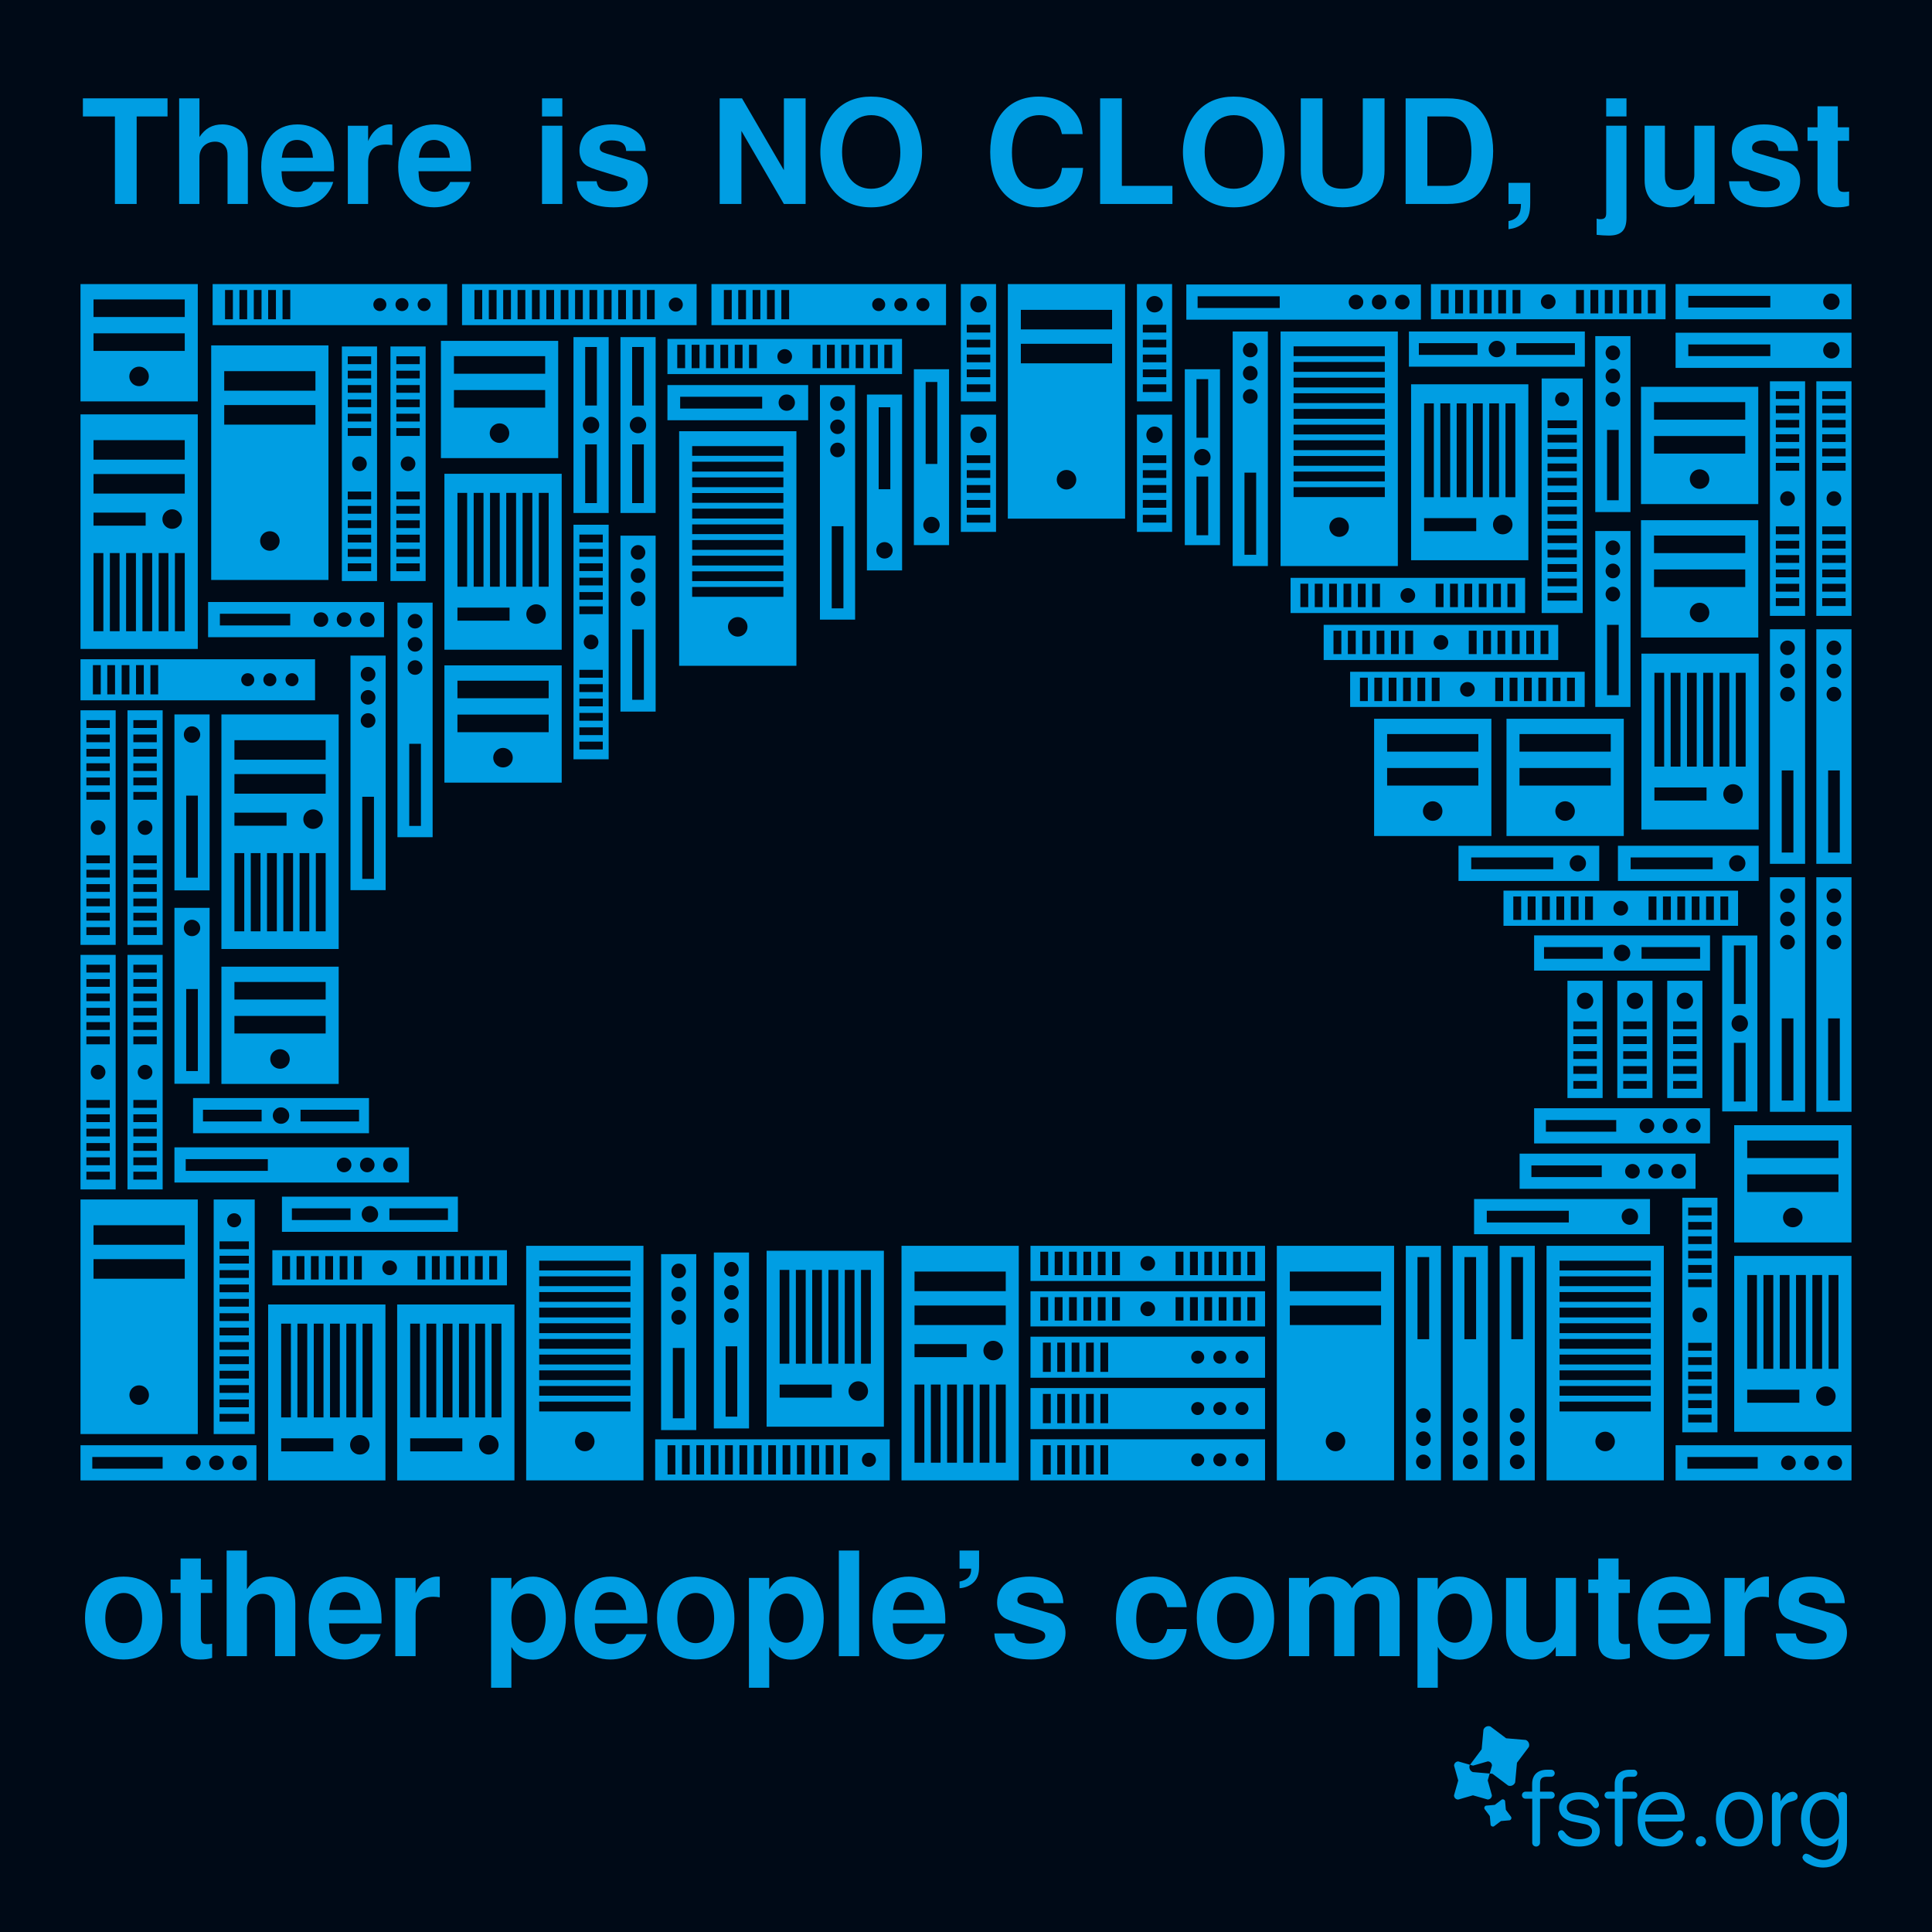 <svg width="340.16pt" height="340.16pt" version="1.1" viewBox="0 0 340.16 340.16" xmlns="http://www.w3.org/2000/svg"><title>NO CLOUD</title><defs><clipPath id="Clip0"><path d="m0 0h311.81v311.81h-311.81v-311.81z"/></clipPath></defs><g id="Background" fill-rule="evenodd"><path transform="translate(-8.504 -8.504)" d="m0 0h357.17v357.17h-357.17v-357.17z" fill="#000a17"/><g transform="translate(14.173 17.008) scale(1)" clip-path="url(#Clip0)" clip-rule="evenodd" fill="#009ee3"><path transform="translate(253.79 294.58)" d="m3.193 2.348-.007 1.517h1.965c.342 0 .619.277.619.619 0 .342-.277.619-.619.619h-1.965v7.737c0 .38-.308.687-.688.687-.38 0-.687-.308-.687-.687v-7.737h-1.192c-.342 0-.619-.277-.619-.619 0-.342.277-.619.619-.619h1.175v-1.355c0-1.667 1.048-2.51 2.63-2.51h.727c.341 0 .619.277.619.619 0 .342-.277.619-.619.619h-.727c-.934 0-1.231.336-1.231 1.11"/><path transform="translate(268.33 294.58)" d="m3.193 2.348-.007 1.517h1.965c.342 0 .619.277.619.619 0 .342-.277.619-.619.619h-1.965v7.737c0 .38-.308.687-.688.687-.38 0-.687-.308-.687-.687v-7.737h-1.192c-.342 0-.619-.277-.619-.619 0-.342.277-.619.619-.619h1.175v-1.355c0-1.667 1.048-2.51 2.63-2.51h.727c.342 0 .619.277.619.619 0 .342-.277.619-.619.619h-.727c-.934 0-1.231.336-1.231 1.11"/><path transform="translate(274.17 298.48)" d="m4.383 8.324c1.492 0 2.132-.793 2.375-1.106 0 0 .298-.389.463-.438.151-.044.318-.031.468.049.271.144.393.46.302.743-.039.151-.118.341-.248.549-.447.676-1.439 1.498-3.383 1.498-2.657 0-4.359-1.709-4.359-4.653 0-2.551 1.341-4.966 4.359-4.966 2.287 0 3.76 1.612 3.94 4.216 0 .98-.408 1.018-1.508 1.018h-5.496c.126 2.785 2.056 3.09 3.088 3.09v7e-5m-3.028-4.328h5.629c-.233-1.891-1.3-2.71-2.625-2.71-1.653 0-2.729 1.028-3.004 2.71"/><path transform="translate(260.07 298.54)" d="m.256 2.7c0-1.509 1.341-2.699 3.497-2.699h.052c1.854-.001 2.796.81 3.22 1.477.124.205.198.393.236.542.086.279-.03.591-.287.734-.142.078-.301.091-.444.048-.157-.048-.439-.432-.439-.432-.166-.223-.531-.694-1.254-.938-.313-.099-.666-.153-1.084-.153-1.341 0-2.139.548-2.139 1.387 0 .601.425 1.086 1.155 1.239l2.308.492c1.256.272 2.359.921 2.359 2.41 0 1.58-1.375 2.756-3.615 2.756l-.098.001c-1.944 0-2.937-.822-3.383-1.498-.13-.207-.209-.398-.248-.549-.091-.283.031-.599.302-.743.15-.08.317-.092.468-.049.166.049.463.438.463.438.176.228.564.71 1.337.955.341.108.728.164 1.16.164 1.494 0 2.241-.595 2.241-1.426 0-.568-.424-1.052-1.12-1.205l-2.377-.492c-1.256-.255-2.308-1.008-2.308-2.461"/><path transform="translate(284.4 306.29)" d="m.9 0c.244 0 .455.089.633.267.178.178.267.389.267.633 0 .238-.091.448-.271.629-.181.181-.391.271-.629.271-.238 0-.448-.092-.629-.276-.181-.184-.271-.392-.271-.625 0-.238.089-.448.267-.629.178-.181.389-.271.633-.271z"/><path transform="translate(287.94 298.47)" d="m1.551 4.816c0 .883.207 1.681.62 2.394.413.713 1.06 1.07 1.939 1.07.574 0 1.057-.156 1.448-.468.391-.312.678-.729.864-1.253.185-.523.285-1.104.299-1.743 0-.632-.097-1.213-.293-1.74-.195-.528-.487-.949-.874-1.264-.388-.315-.857-.472-1.409-.472-.546 0-1.014.15-1.406.451-.392.3-.688.716-.888 1.244-.199.529-.299 1.123-.299 1.781m-1.551 0c0-.916.177-1.741.532-2.475.354-.734.847-1.308 1.479-1.721.632-.413 1.343-.62 2.135-.62.83.011 1.557.238 2.183.678.626.441 1.106 1.028 1.44 1.76.335.732.502 1.525.502 2.378 0 .868-.167 1.669-.5 2.404-.333.735-.812 1.319-1.438 1.751-.626.432-1.355.648-2.187.648-.835 0-1.568-.218-2.198-.654-.63-.437-1.113-1.023-1.447-1.76-.335-.737-.502-1.533-.502-2.389"/><path transform="translate(297.8 298.47)" d="m0 .831c0-.244.074-.438.222-.582.148-.143.327-.215.537-.215.215 0 .398.071.549.211.151.141.226.336.226.586v.793h.035c.23-.408.532-.776.907-1.105.375-.329.768-.501 1.178-.519.23 0 .434.076.612.228.178.152.267.341.267.569 0 .264-.091.459-.273.583-.182.125-.447.233-.795.323-.348.091-.573.164-.676.222-.836.456-1.254 1.238-1.254 2.343v4.553c0 .253-.071.449-.213.588-.142.14-.318.209-.528.209-.221 0-.408-.073-.562-.22-.153-.146-.231-.35-.231-.612v-7.956"/><path transform="translate(302.92 298.47)" d="m1.551 4.816c.014.659.116 1.245.304 1.758.188.513.468.921.84 1.223.372.302.819.463 1.342.483.796 0 1.442-.301 1.939-.904.497-.602.745-1.42.745-2.452 0-.598-.095-1.17-.286-1.717-.191-.546-.491-.994-.9-1.344-.409-.349-.92-.524-1.532-.524-.546.02-1.003.197-1.372.53-.369.334-.641.762-.816 1.285-.176.524-.263 1.077-.263 1.66m4.993 3.463h-.035c-.227.41-.556.735-.988.977-.432.242-.938.363-1.517.363-.772-.011-1.464-.233-2.075-.665-.612-.433-1.086-1.02-1.423-1.762-.337-.742-.506-1.557-.506-2.445.014-.919.193-1.739.536-2.459.343-.721.827-1.282 1.453-1.685.626-.402 1.351-.603 2.174-.603 1.154.029 1.936.462 2.346 1.301h.035v-.507c0-.241.075-.427.224-.56.15-.133.328-.2.535-.2.23 0 .419.068.569.203.149.135.224.333.224.594v8.025c0 .85-.163 1.614-.487 2.292-.324.678-.801 1.21-1.428 1.596-.628.386-1.376.585-2.247.596-1.018 0-1.994-.277-2.926-.831-.468-.302-.72-.625-.758-.969.068-.368.273-.586.614-.655.339.046.686.188 1.042.426.27.19.593.352.969.487.376.135.752.202 1.128.202.858 0 1.499-.332 1.923-.996.423-.664.635-1.455.635-2.373 0-.037-.003-.094-.009-.172-.006-.077-.008-.137-.008-.181"/><path transform="translate(241.83 286.9)" d="m6.045.005c-.123.004-.246.034-.357.084-.223.1-.407.284-.502.531l-.32 3.461s-1.961 2.613-2.045 2.726l.526.153c-0 0 2.596-.749 2.596-.749.205 0 .391.081.526.216.134.135.216.322.215.528l-.397 1.396c.116.01.481.042.481.042l2.765 2.076c.245.093.505.079.728-.021.223-.1.41-.287.505-.534l.318-3.459 2.092-2.783c.095-.247.08-.507-.019-.731-.098-.223-.28-.408-.526-.502l-3.451-.294-2.762-2.076c-.123-.047-.25-.068-.374-.063l5e-5 2.934e-5-5e-5-2.934e-5m-5.293 6.213c-.205.001-.388.086-.523.221-.134.135-.218.322-.218.528l.733 2.61-.744 2.612c-.001.206.081.394.215.528.134.135.321.219.526.218l2.596-.749 2.594.739c.205-.001.388-.083.523-.218.135-.135.218-.322.218-.528l-.736-2.612s.174-.611.347-1.217c-.005-.001-2.964-.255-2.964-.255-.245-.094-.43-.277-.528-.499-.098-.223-.111-.484-.016-.731 0 0 .036-.05.039-.055-.671-.192-2.063-.592-2.063-.592v-5e-5h-4.6e-5m7.808 6.67c-.042.003-.085.013-.126.029l-1.256.949-1.569.14c-.112.043-.194.13-.239.231-.045.102-.051.219-.008.332l.946 1.269.139 1.577c.043.112.128.197.229.242.101.046.22.053.331.011l1.256-.951 1.566-.139c.111-.043.197-.127.242-.229.045-.102.051-.221.008-.334l-.946-1.267-.142-1.58c-.043-.112-.125-.196-.226-.242-.063-.028-.134-.041-.205-.037"/><path transform="translate(.421 .306)" d="m9.466 3.189h5.435v-3.189h-14.9v3.189h5.639v15.411h3.827v-15.411z"/><path transform="translate(17.37 .306)" d="m0 3.7914e-14v18.6h3.572v-8.267c0-1.582 1.148-2.705 2.756-2.705.765 0 1.378.281 1.786.842.306.459.408.816.408 1.709v8.42h3.572v-9.236c0-1.71-.459-2.934-1.403-3.725-.791-.663-1.939-1.046-3.087-1.046-1.76 0-3.036.714-4.031 2.22v-6.812h-3.572"/><path transform="translate(31.82 4.899)" d="m12.808 8.241c.025-.306.025-.434.025-.612 0-1.378-.204-2.654-.536-3.623-.918-2.5-3.138-4.006-5.919-4.006-3.955 0-6.379 2.858-6.379 7.476 0 4.414 2.398 7.119 6.302 7.119 3.087 0 5.588-1.76 6.379-4.465h-3.521c-.434 1.097-1.429 1.735-2.73 1.735-1.021 0-1.837-.434-2.347-1.199-.332-.51-.459-1.123-.51-2.424h9.236 1e-4m-9.185-2.373c.23-2.092 1.123-3.138 2.704-3.138.893 0 1.71.434 2.22 1.148.332.51.485 1.046.561 1.99h-5.486"/><path transform="translate(47.068 4.899)" d="m0 .23v13.778h3.572v-7.323c0-2.092 1.046-3.138 3.138-3.138.383 0 .638.025 1.123.102v-3.623c-.204-.025-.332-.025-.434-.025-1.633 0-3.062 1.072-3.827 2.934v-2.704h-3.572"/><path transform="translate(55.939 4.899)" d="m12.808 8.241c.025-.306.025-.434.025-.612 0-1.378-.204-2.654-.536-3.623-.918-2.5-3.138-4.006-5.919-4.006-3.955 0-6.379 2.858-6.379 7.476 0 4.414 2.398 7.119 6.302 7.119 3.087 0 5.588-1.76 6.378-4.465h-3.521c-.434 1.097-1.429 1.735-2.73 1.735-1.021 0-1.837-.434-2.347-1.199-.332-.51-.459-1.123-.51-2.424h9.236 1e-4m-9.185-2.373c.23-2.092 1.123-3.138 2.704-3.138.893 0 1.71.434 2.22 1.148.332.51.485 1.046.561 1.99h-5.486"/><path transform="translate(81.26 .306)" d="m3.572 4.822h-3.572v13.778h3.572v-13.778m0-4.822h-3.572v3.189h3.572v-3.189"/><path transform="translate(87.367 4.899)" d="m12.145 4.669c-.051-2.909-2.296-4.669-5.996-4.669-3.495 0-5.664 1.76-5.664 4.593 0 .919.281 1.71.765 2.245.485.485.919.714 2.245 1.148l4.261 1.327c.893.281 1.199.561 1.199 1.123 0 .842-.995 1.352-2.653 1.352-.919 0-1.658-.179-2.118-.485-.383-.281-.536-.561-.689-1.301h-3.495c.102 3.011 2.322 4.593 6.506 4.593 1.913 0 3.368-.408 4.388-1.225 1.021-.816 1.633-2.092 1.633-3.444 0-1.786-.893-2.934-2.705-3.47l-4.516-1.301c-.995-.306-1.25-.51-1.25-1.072 0-.765.816-1.276 2.067-1.276 1.71 0 2.551.612 2.577 1.863h3.444"/><path transform="translate(112.54 .306)" d="m11.303 18.6h3.827v-18.6h-3.827v12.655l-7.374-12.655h-3.929v18.6h3.827v-12.859l7.476 12.859z"/><path transform="translate(130.26)" d="m8.93 0c-2.603 0-4.746.867-6.327 2.577-1.658 1.786-2.603 4.388-2.603 7.17 0 2.781.944 5.409 2.603 7.17 1.607 1.735 3.7 2.577 6.353 2.577 2.654 0 4.746-.842 6.353-2.577 1.607-1.709 2.603-4.414 2.603-7.042 0-2.909-.944-5.511-2.603-7.297-1.633-1.76-3.7-2.577-6.378-2.577m.026 3.266c3.138 0 5.128 2.551 5.128 6.583 0 3.802-2.067 6.379-5.128 6.379-3.087 0-5.128-2.577-5.128-6.481 0-3.904 2.041-6.481 5.128-6.481"/><path transform="translate(160.17)" d="m16.278 6.608c-.128-1.607-.459-2.628-1.25-3.674-1.429-1.888-3.725-2.934-6.506-2.934-5.256 0-8.522 3.751-8.522 9.772 0 5.97 3.24 9.721 8.42 9.721 4.618 0 7.705-2.679 7.935-6.94h-3.725c-.23 2.373-1.735 3.725-4.108 3.725-2.96 0-4.695-2.398-4.695-6.455 0-4.108 1.812-6.557 4.822-6.557 1.327 0 2.424.459 3.138 1.352.408.51.612.995.842 1.99h3.648"/><path transform="translate(179.52 .306)" d="m3.827 0h-3.827v18.6h12.732v-3.189h-8.905v-15.411-3.7914e-14z"/><path transform="translate(194.1)" d="m8.93 0c-2.603 0-4.746.867-6.327 2.577-1.658 1.786-2.602 4.388-2.602 7.17 0 2.781.944 5.409 2.602 7.17 1.607 1.735 3.7 2.577 6.353 2.577 2.654 0 4.746-.842 6.353-2.577 1.607-1.709 2.603-4.414 2.603-7.042 0-2.909-.944-5.511-2.603-7.297-1.633-1.76-3.7-2.577-6.378-2.577m.025 3.266c3.138 0 5.128 2.551 5.128 6.583 0 3.802-2.067 6.379-5.128 6.379-3.087 0-5.128-2.577-5.128-6.481 0-3.904 2.041-6.481 5.128-6.481"/><path transform="translate(214.85 .306)" d="m10.92 0v12.604c0 2.245-1.148 3.317-3.546 3.317-2.398 0-3.546-1.072-3.546-3.317v-12.604h-3.827v12.604c0 2.092.561 3.572 1.812 4.695 1.352 1.225 3.317 1.888 5.562 1.888 2.245 0 4.21-.663 5.562-1.888 1.25-1.123 1.812-2.603 1.812-4.695v-12.604h-3.827z"/><path transform="translate(233.31 .306)" d="m0 18.6h7.272c2.832 0 4.618-.663 5.868-2.169 1.48-1.735 2.271-4.261 2.271-7.144 0-2.858-.791-5.383-2.271-7.144-1.25-1.505-3.011-2.143-5.868-2.143h-7.272v18.6m3.827-3.189v-12.221h3.444c2.883 0 4.312 2.016 4.312 6.123 0 4.082-1.429 6.098-4.312 6.098h-3.444"/><path transform="translate(251.42 15.181)" d="m0 0v3.725h2.194v.077c0 1.735-.689 2.628-2.194 2.934v1.429c1.046-.128 1.76-.408 2.449-.944 1.021-.791 1.378-1.735 1.378-3.725v-3.495h-3.827"/><path transform="translate(266.94 .306)" d="m5.256 4.822h-3.572v15.385c0 .791-.281 1.072-1.046 1.072-.23 0-.383-.026-.638-.102v2.858c.714.076 1.607.127 2.118.127 2.22 0 3.138-.918 3.138-3.163v-16.176m0-4.822h-3.572v3.189h3.572v-3.189"/><path transform="translate(275.39 5.128)" d="m12.323 13.778v-13.778h-3.572v8.624c0 1.633-1.148 2.704-2.883 2.704-1.531 0-2.296-.816-2.296-2.475v-8.853h-3.572v9.593c0 3.036 1.684 4.771 4.618 4.771 1.863 0 3.113-.689 4.133-2.22v1.633h3.572z"/><path transform="translate(290.25 4.899)" d="m12.145 4.669c-.051-2.909-2.296-4.669-5.996-4.669-3.495 0-5.664 1.76-5.664 4.593 0 .919.281 1.71.765 2.245.485.485.918.714 2.245 1.148l4.261 1.327c.893.281 1.199.561 1.199 1.123 0 .842-.995 1.352-2.654 1.352-.918 0-1.658-.179-2.118-.485-.383-.281-.536-.561-.689-1.301h-3.495c.102 3.011 2.322 4.593 6.506 4.593 1.914 0 3.368-.408 4.388-1.225 1.021-.816 1.633-2.092 1.633-3.444 0-1.786-.893-2.934-2.705-3.47l-4.516-1.301c-.995-.306-1.25-.51-1.25-1.072 0-.765.816-1.276 2.067-1.276 1.71 0 2.551.612 2.577 1.863h3.444z"/><path transform="translate(304.07 1.71)" d="m7.323 3.7h-1.99v-3.7h-3.572v3.7h-1.76v2.373h1.76v8.471c0 2.169 1.148 3.24 3.495 3.24.791 0 1.429-.076 2.067-.281v-2.501c-.357.051-.561.077-.816.077-.944 0-1.174-.281-1.174-1.505v-7.501h1.99v-2.373z"/><path transform="translate(.794 260.58)" d="m6.787 0c-4.21 0-6.787 2.781-6.787 7.297 0 4.542 2.577 7.297 6.812 7.297 4.184 0 6.812-2.781 6.812-7.195 0-4.669-2.526-7.399-6.838-7.399m.026 2.883c1.965 0 3.24 1.76 3.24 4.465 0 2.577-1.327 4.363-3.24 4.363-1.939 0-3.24-1.786-3.24-4.414 0-2.628 1.301-4.414 3.24-4.414"/><path transform="translate(15.856 257.39)" d="m7.323 3.7h-1.99v-3.7h-3.572v3.7h-1.76v2.373h1.76v8.471c0 2.169 1.148 3.24 3.495 3.24.791 0 1.429-.076 2.067-.281v-2.5c-.357.051-.561.077-.816.077-.944 0-1.174-.281-1.174-1.505v-7.501h1.99v-2.373"/><path transform="translate(25.73 255.99)" d="m0 0v18.6h3.572v-8.267c0-1.582 1.148-2.705 2.756-2.705.765 0 1.378.281 1.786.842.306.459.408.816.408 1.709v8.42h3.572v-9.236c0-1.71-.459-2.934-1.403-3.725-.791-.663-1.939-1.046-3.087-1.046-1.76 0-3.036.714-4.031 2.22v-6.812h-3.572"/><path transform="translate(40.179 260.58)" d="m12.808 8.241c.026-.306.026-.434.026-.612 0-1.378-.204-2.654-.536-3.623-.918-2.5-3.138-4.006-5.919-4.006-3.955 0-6.379 2.858-6.379 7.476 0 4.414 2.398 7.119 6.302 7.119 3.087 0 5.588-1.76 6.378-4.465h-3.521c-.434 1.097-1.429 1.735-2.73 1.735-1.021 0-1.837-.434-2.347-1.199-.332-.51-.459-1.123-.51-2.424h9.236v6e-5m-9.185-2.373c.23-2.092 1.123-3.138 2.704-3.138.893 0 1.71.434 2.22 1.148.332.51.485 1.046.561 1.99h-5.486"/><path transform="translate(55.428 260.58)" d="m0 .23v13.778h3.572v-7.323c0-2.092 1.046-3.138 3.138-3.138.383 0 .638.026 1.123.102v-3.623c-.204-.026-.332-.026-.434-.026-1.633 0-3.062 1.072-3.827 2.934v-2.704h-3.572"/><path transform="translate(72.293 260.58)" d="m3.572.23h-3.572v19.34h3.572v-7.195c.867 1.531 2.092 2.245 3.827 2.245 3.317 0 5.766-3.113 5.766-7.297 0-1.939-.561-3.878-1.48-5.154-.918-1.301-2.628-2.169-4.287-2.169-1.735 0-2.96.74-3.827 2.271v-2.041m3.011 2.756c1.812 0 3.011 1.76 3.011 4.388 0 2.5-1.25 4.261-3.011 4.261-1.786 0-3.011-1.735-3.011-4.312 0-2.577 1.225-4.337 3.011-4.337"/><path transform="translate(86.972 260.58)" d="m12.808 8.241c.025-.306.025-.434.025-.612 0-1.378-.204-2.654-.536-3.623-.918-2.5-3.138-4.006-5.919-4.006-3.955 0-6.379 2.858-6.379 7.476 0 4.414 2.398 7.119 6.302 7.119 3.087 0 5.588-1.76 6.379-4.465h-3.521c-.434 1.097-1.429 1.735-2.73 1.735-1.021 0-1.837-.434-2.347-1.199-.332-.51-.459-1.123-.51-2.424h9.236l1e-4 6e-5m-9.185-2.373c.23-2.092 1.123-3.138 2.704-3.138.893 0 1.71.434 2.22 1.148.332.51.485 1.046.561 1.99h-5.486"/><path transform="translate(101.51 260.58)" d="m6.787 0c-4.21 0-6.787 2.781-6.787 7.297 0 4.542 2.577 7.297 6.812 7.297 4.184 0 6.812-2.781 6.812-7.195 0-4.669-2.526-7.399-6.838-7.399m.026 2.883c1.965 0 3.24 1.76 3.24 4.465 0 2.577-1.327 4.363-3.24 4.363-1.939 0-3.24-1.786-3.24-4.414 0-2.628 1.301-4.414 3.24-4.414"/><path transform="translate(117.69 260.58)" d="m3.572.23h-3.572v19.34h3.572v-7.195c.867 1.531 2.092 2.245 3.827 2.245 3.317 0 5.766-3.113 5.766-7.297 0-1.939-.561-3.878-1.48-5.154-.918-1.301-2.628-2.169-4.287-2.169-1.735 0-2.96.74-3.827 2.271v-2.041m3.011 2.756c1.812 0 3.011 1.76 3.011 4.388 0 2.5-1.25 4.261-3.011 4.261-1.786 0-3.011-1.735-3.011-4.312 0-2.577 1.225-4.337 3.011-4.337"/><path transform="translate(133.52 255.99)" d="m3.572 0h-3.572v18.6h3.572v-18.6z"/><path transform="translate(139.44 260.58)" d="m12.808 8.241c.026-.306.026-.434.026-.612 0-1.378-.204-2.654-.536-3.623-.918-2.5-3.138-4.006-5.919-4.006-3.955 0-6.379 2.858-6.379 7.476 0 4.414 2.398 7.119 6.302 7.119 3.087 0 5.588-1.76 6.378-4.465h-3.521c-.434 1.097-1.429 1.735-2.73 1.735-1.021 0-1.837-.434-2.347-1.199-.332-.51-.459-1.123-.51-2.424h9.236v6e-5m-9.185-2.373c.23-2.092 1.123-3.138 2.704-3.138.893 0 1.71.434 2.22 1.148.332.51.485 1.046.561 1.99h-5.486"/><path transform="translate(154.77 255.99)" d="m0 0v3.189h2.041c.051 1.276-.612 2.016-2.041 2.271v1.174c.867-.051 1.684-.357 2.296-.867.816-.689 1.148-1.531 1.148-2.985v-2.781h-3.444z"/><path transform="translate(160.9 260.58)" d="m12.145 4.669c-.051-2.909-2.296-4.669-5.996-4.669-3.495 0-5.664 1.76-5.664 4.593 0 .919.281 1.71.765 2.245.485.485.918.714 2.245 1.148l4.261 1.327c.893.281 1.199.561 1.199 1.123 0 .842-.995 1.352-2.653 1.352-.919 0-1.658-.179-2.118-.485-.383-.281-.536-.561-.689-1.301h-3.495c.102 3.011 2.322 4.593 6.506 4.593 1.913 0 3.368-.408 4.388-1.225 1.021-.817 1.633-2.092 1.633-3.445 0-1.786-.893-2.934-2.705-3.47l-4.516-1.301c-.995-.306-1.25-.51-1.25-1.072 0-.765.816-1.276 2.067-1.276 1.71 0 2.551.612 2.577 1.863h3.444"/><path transform="translate(182.31 260.58)" d="m12.451 5.383c-.255-3.368-2.5-5.383-5.945-5.383-4.108 0-6.506 2.704-6.506 7.399 0 4.542 2.373 7.195 6.455 7.195 3.342 0 5.664-2.067 5.996-5.358h-3.419c-.459 1.786-1.174 2.475-2.551 2.475-1.812 0-2.909-1.633-2.909-4.312 0-1.301.255-2.526.689-3.342.408-.765 1.199-1.174 2.22-1.174 1.454 0 2.143.689 2.551 2.5h3.419"/><path transform="translate(196.54 260.58)" d="m6.787 0c-4.21 0-6.787 2.781-6.787 7.297 0 4.542 2.577 7.297 6.812 7.297 4.184 0 6.812-2.781 6.812-7.195 0-4.669-2.526-7.399-6.838-7.399m.025 2.883c1.965 0 3.24 1.76 3.24 4.465 0 2.577-1.327 4.363-3.24 4.363-1.939 0-3.24-1.786-3.24-4.414 0-2.628 1.301-4.414 3.24-4.414"/><path transform="translate(212.77 260.58)" d="m0 .23v13.778h3.572v-8.267c0-1.684.918-2.704 2.449-2.704 1.199 0 1.939.689 1.939 1.786v9.185h3.572v-8.267c0-1.684.918-2.704 2.449-2.704 1.199 0 1.939.689 1.939 1.786v9.185h3.572v-9.746c0-2.679-1.633-4.261-4.388-4.261-1.735 0-2.96.612-4.031 2.041-.663-1.301-2.041-2.041-3.751-2.041-1.582 0-2.603.536-3.776 1.939v-1.71h-3.546z"/><path transform="translate(235.4 260.58)" d="m3.572.23h-3.572v19.34h3.572v-7.195c.867 1.531 2.092 2.245 3.827 2.245 3.317 0 5.766-3.113 5.766-7.297 0-1.939-.561-3.878-1.48-5.154-.918-1.301-2.628-2.169-4.287-2.169-1.735 0-2.96.74-3.827 2.271v-2.041m3.011 2.756c1.812 0 3.011 1.76 3.011 4.388 0 2.5-1.25 4.261-3.011 4.261-1.786 0-3.011-1.735-3.011-4.312 0-2.577 1.225-4.337 3.011-4.337"/><path transform="translate(250.99 260.81)" d="m12.323 13.778v-13.778h-3.572v8.624c0 1.633-1.148 2.704-2.883 2.704-1.531 0-2.296-.816-2.296-2.475v-8.853h-3.572v9.593c0 3.036 1.684 4.771 4.618 4.771 1.863 0 3.113-.689 4.133-2.22v1.633h3.572z"/><path transform="translate(265.47 257.39)" d="m7.323 3.7h-1.99v-3.7h-3.572v3.7h-1.76v2.373h1.76v8.471c0 2.169 1.148 3.24 3.495 3.24.791 0 1.429-.076 2.067-.281v-2.5c-.357.051-.561.077-.816.077-.944 0-1.174-.281-1.174-1.505v-7.501h1.99v-2.373h-7e-5z"/><path transform="translate(274.19 260.58)" d="m12.808 8.241c.026-.306.026-.434.026-.612 0-1.378-.204-2.654-.536-3.623-.918-2.5-3.138-4.006-5.919-4.006-3.955 0-6.379 2.858-6.379 7.476 0 4.414 2.398 7.119 6.302 7.119 3.087 0 5.588-1.76 6.378-4.465h-3.521c-.434 1.097-1.429 1.735-2.73 1.735-1.021 0-1.837-.434-2.347-1.199-.332-.51-.459-1.123-.51-2.424h9.236v6e-5m-9.185-2.373c.23-2.092 1.123-3.138 2.704-3.138.893 0 1.71.434 2.22 1.148.332.51.485 1.046.561 1.99h-5.486"/><path transform="translate(289.44 260.58)" d="m0 .23v13.778h3.572v-7.323c0-2.092 1.046-3.138 3.138-3.138.383 0 .638.026 1.123.102v-3.623c-.204-.026-.332-.026-.434-.026-1.633 0-3.062 1.072-3.827 2.934v-2.704h-3.572"/><path transform="translate(298.49 260.58)" d="m12.145 4.669c-.051-2.909-2.296-4.669-5.996-4.669-3.495 0-5.664 1.76-5.664 4.593 0 .919.281 1.71.765 2.245.485.485.918.714 2.245 1.148l4.261 1.327c.893.281 1.199.561 1.199 1.123 0 .842-.995 1.352-2.653 1.352-.919 0-1.658-.179-2.118-.485-.383-.281-.536-.561-.689-1.301h-3.495c.102 3.011 2.322 4.593 6.506 4.593 1.914 0 3.368-.408 4.388-1.225 1.021-.817 1.633-2.092 1.633-3.445 0-1.786-.893-2.934-2.705-3.47l-4.516-1.301c-.995-.306-1.25-.51-1.25-1.072 0-.765.816-1.276 2.067-1.276 1.71 0 2.551.612 2.577 1.863h3.444"/><path transform="translate(78.469 202.34)" d="m0 0v41.3h20.65v-41.3h-20.65zm2.295 2.622h16.061v1.712h-16.061v-1.712zm0 2.75h16.061v1.73h-16.061v-1.73zm0 2.768h16.061v1.712h-16.061v-1.712zm0 2.75h16.061v1.712h-16.061v-1.712zm0 2.75h16.061v1.73h-16.061v-1.73zm0 2.768h16.061v1.712h-16.061v-1.712zm0 2.75h16.061v1.73h-16.061v-1.73zm0 2.768h16.061v1.712h-16.061v-1.712zm0 2.75h16.061v1.712h-16.061v-1.712zm0 2.75h16.061v1.73h-16.061v-1.73zm8.03 5.299c.95 0 1.712.761 1.712 1.712 0 .95-.762 1.73-1.712 1.73-.951 0-1.73-.78-1.73-1.73 0-.95.779-1.712 1.73-1.712z"/><path transform="translate(210.63 202.34)" d="m0 0v41.3h20.65v-41.3h-20.65zm2.294 4.534h16.061v3.442h-16.061v-3.442zm0 5.973h16.061v3.442h-16.061v-3.442zm8.03 22.216c.951 0 1.73.761 1.73 1.712 0 .95-.779 1.73-1.73 1.73-.95 0-1.712-.78-1.712-1.73 0-.951.762-1.712 1.712-1.712z"/><path transform="translate(144.55 202.34)" d="m0 0v41.3h20.65v-41.3h-20.65zm2.294 4.534h16.061v3.442h-16.061v-3.442zm0 5.973h16.061v3.442h-16.061v-3.442zm13.839 6.21c.95 0 1.73.78 1.73 1.73 0 .951-.78 1.712-1.73 1.712-.95 0-1.712-.761-1.712-1.712 0-.95.761-1.73 1.712-1.73zm-13.839.583h9.178v2.294h-9.178v-2.294zm0 7.12h1.73v13.766h-1.73v-13.766zm2.877 0h1.712v13.766h-1.712v-13.766zm2.859 0h1.73v13.766h-1.73v-13.766zm2.877 0h1.712v13.766h-1.712v-13.766zm2.859 0h1.712v13.766h-1.712v-13.766zm2.859 0h1.73v13.766h-1.73v-13.766z"/><path transform="translate(291.16 181.1)" d="m0 0v20.65h20.65v-20.65h-20.65zm2.294 2.695h16.061v3.096h-16.061v-3.096zm0 5.973h16.061v3.096h-16.061v-3.096zm8.03 5.864c.95 0 1.712.78 1.712 1.73 0 .951-.761 1.712-1.712 1.712-.95 0-1.73-.761-1.73-1.712 0-.95.78-1.73 1.73-1.73z"/><path transform="translate(250.54 139.8)" d="m0 0v6.195h41.3v-6.195h-41.3zm1.73 1.039h1.384v4.118h-1.384v-4.118zm2.531 0h1.384v4.118h-1.384v-4.118zm2.531 0h1.366v4.118h-1.366v-4.118zm2.531 0h1.366v4.118h-1.366v-4.118zm2.531 0h1.366v4.118h-1.366v-4.118zm2.513 0h1.384v4.118h-1.384v-4.118zm11.181 0h1.384v4.118h-1.384v-4.118zm2.531 0h1.384v4.118h-1.384v-4.118zm2.531 0h1.366v4.118h-1.366v-4.118zm2.531 0h1.366v4.118h-1.366v-4.118zm2.531 0h1.366v4.118h-1.366v-4.118zm2.513 0h1.384v4.118h-1.384v-4.118zm-17.536.765c.713 0 1.293.58 1.293 1.294 0 .713-.58 1.294-1.293 1.294-.712 0-1.293-.58-1.293-1.294 0-.713.581-1.294 1.293-1.294z"/><path transform="translate(33.04 212.67)" d="m0 0v30.975h20.65v-30.975h-20.65zm2.294 3.369h1.712v16.516h-1.712v-16.516zm2.859 0h1.73v16.516h-1.73v-16.516zm2.877 0h1.712v16.516h-1.712v-16.516zm2.859 0h1.73v16.516h-1.73v-16.516zm2.877 0h1.712v16.516h-1.712v-16.516zm2.859 0h1.73v16.516h-1.73v-16.516zm-.492 19.612c.95 0 1.73.779 1.73 1.73 0 .95-.78 1.712-1.73 1.712-.95 0-1.712-.762-1.712-1.712 0-.951.761-1.73 1.712-1.73zm-13.839.583h9.178v2.294h-9.178v-2.294z"/><path transform="translate(167.26 227.38)" d="m0 0v7.228h41.3v-7.228h-41.3zm2.185 1.038h1.384v5.152h-1.384v-5.152zm2.531 0h1.366v5.152h-1.366v-5.152zm2.531 0h1.366v5.152h-1.366v-5.152zm2.531 0h1.366v5.152h-1.366v-5.152zm2.531 0h1.366v5.152h-1.366v-5.152zm17.135 1.42c.634 0 1.147.514 1.147 1.147 0 .633-.513 1.147-1.147 1.147-.633 0-1.147-.514-1.147-1.147 0-.633.514-1.147 1.147-1.147zm3.897 0c.633 0 1.147.514 1.147 1.147 0 .633-.514 1.147-1.147 1.147-.633 0-1.147-.514-1.147-1.147 0-.633.514-1.147 1.147-1.147zm3.897 0c.633 0 1.147.514 1.147 1.147 0 .633-.514 1.147-1.147 1.147-.633 0-1.147-.514-1.147-1.147 0-.633.513-1.147 1.147-1.147z"/><path transform="translate(167.26 236.41)" d="m0 0v7.227h41.3v-7.227h-41.3zm2.185 1.038h1.384v5.152h-1.384v-5.152zm2.531 0h1.366v5.152h-1.366v-5.152zm2.531 0h1.366v5.152h-1.366v-5.152zm2.531 0h1.366v5.152h-1.366v-5.152zm2.531 0h1.366v5.152h-1.366v-5.152zm17.135 1.42c.634 0 1.147.514 1.147 1.147 0 .633-.513 1.147-1.147 1.147-.633 0-1.147-.514-1.147-1.147 0-.633.514-1.147 1.147-1.147zm3.897 0c.633 0 1.147.514 1.147 1.147 0 .633-.514 1.147-1.147 1.147-.633 0-1.147-.514-1.147-1.147 0-.633.514-1.147 1.147-1.147zm3.897 0c.633 0 1.147.514 1.147 1.147 0 .633-.514 1.147-1.147 1.147-.633 0-1.147-.514-1.147-1.147 0-.633.513-1.147 1.147-1.147z"/><path transform="translate(167.26 218.34)" d="m0 0v7.228h41.3v-7.228h-41.3zm2.185 1.038h1.384v5.152h-1.384v-5.152zm2.531 0h1.366v5.152h-1.366v-5.152zm2.531 0h1.366v5.152h-1.366v-5.152zm2.531 0h1.366v5.152h-1.366v-5.152zm2.531 0h1.366v5.152h-1.366v-5.152zm17.135 1.42c.634 0 1.147.514 1.147 1.147 0 .633-.513 1.147-1.147 1.147-.633 0-1.147-.514-1.147-1.147 0-.633.514-1.147 1.147-1.147zm3.897 0c.633 0 1.147.514 1.147 1.147 0 .633-.514 1.147-1.147 1.147-.633 0-1.147-.514-1.147-1.147 0-.633.514-1.147 1.147-1.147zm3.897 0c.633 0 1.147.514 1.147 1.147 0 .633-.514 1.147-1.147 1.147-.633 0-1.147-.514-1.147-1.147 0-.633.513-1.147 1.147-1.147z"/><path transform="translate(55.754 212.67)" d="m0 0v30.975h20.65v-30.975h-20.65zm2.294 3.369h1.712v16.516h-1.712v-16.516zm2.859 0h1.73v16.516h-1.73v-16.516zm2.877 0h1.712v16.516h-1.712v-16.516zm2.859 0h1.73v16.516h-1.73v-16.516zm2.877 0h1.712v16.516h-1.712v-16.516zm2.859 0h1.73v16.516h-1.73v-16.516zm-.492 19.612c.95 0 1.73.779 1.73 1.73 0 .95-.78 1.712-1.73 1.712-.95 0-1.712-.762-1.712-1.712 0-.951.761-1.73 1.712-1.73zm-13.839.583h9.178v2.294h-9.178v-2.294z"/><path transform="translate(33.78 203.11)" d="m0 0v6.195h41.3v-6.195h-41.3zm1.73 1.039h1.384v4.118h-1.384v-4.118zm2.531 0h1.384v4.118h-1.384v-4.118zm2.531 0h1.366v4.118h-1.366v-4.118zm2.531 0h1.366v4.118h-1.366v-4.118zm2.531 0h1.366v4.118h-1.366v-4.118zm2.513 0h1.384v4.118h-1.384v-4.118zm11.181 0h1.384v4.118h-1.384v-4.118zm2.531 0h1.384v4.118h-1.384v-4.118zm2.531 0h1.366v4.118h-1.366v-4.118zm2.531 0h1.366v4.118h-1.366v-4.118zm2.531 0h1.366v4.118h-1.366v-4.118zm2.513 0h1.384v4.118h-1.384v-4.118zm-17.536.765c.713 0 1.293.58 1.293 1.294 0 .713-.58 1.294-1.293 1.294-.712 0-1.293-.58-1.293-1.294 0-.713.581-1.294 1.293-1.294z"/><path transform="translate(233.34 202.34)" d="m6.195 0h-6.195v41.3h6.195v-41.3zm-1.804 29.864c0 .713-.58 1.293-1.294 1.293-.713 0-1.294-.58-1.294-1.293 0-.712.58-1.275 1.294-1.275.713 0 1.294.562 1.294 1.275zm0 4.079c0 .713-.58 1.293-1.294 1.293-.713 0-1.294-.58-1.294-1.293 0-.712.58-1.275 1.294-1.275.713 0 1.294.562 1.294 1.275zm0 4.079c0 .713-.58 1.293-1.294 1.293-.713 0-1.294-.58-1.294-1.293 0-.712.58-1.275 1.294-1.275.713 0 1.294.563 1.294 1.275zm-.273-36.037v14.459h-2.059v-14.459h2.059z"/><path transform="translate(241.6 202.34)" d="m6.195 0h-6.195v41.3h6.195v-41.3zm-1.804 29.864c0 .713-.58 1.293-1.294 1.293-.713 0-1.294-.58-1.294-1.293 0-.712.58-1.275 1.294-1.275.713 0 1.294.562 1.294 1.275zm0 4.079c0 .713-.58 1.293-1.294 1.293-.713 0-1.294-.58-1.294-1.293 0-.712.58-1.275 1.294-1.275.713 0 1.294.562 1.294 1.275zm0 4.079c0 .713-.58 1.293-1.294 1.293-.713 0-1.294-.58-1.294-1.293 0-.712.58-1.275 1.294-1.275.713 0 1.294.563 1.294 1.275zm-.273-36.037v14.459h-2.059v-14.459h2.059z"/><path transform="translate(249.86 202.34)" d="m6.195 0h-6.195v41.3h6.195v-41.3zm-1.804 29.864c0 .713-.58 1.293-1.294 1.293-.713 0-1.294-.58-1.294-1.293 0-.712.58-1.275 1.294-1.275.713 0 1.294.562 1.294 1.275zm0 4.079c0 .713-.58 1.293-1.294 1.293-.713 0-1.294-.58-1.294-1.293 0-.712.58-1.275 1.294-1.275.713 0 1.294.562 1.294 1.275zm0 4.079c0 .713-.58 1.293-1.294 1.293-.713 0-1.294-.58-1.294-1.293 0-.712.58-1.275 1.294-1.275.713 0 1.294.563 1.294 1.275zm-.273-36.037v14.459h-2.059v-14.459h2.059z"/><path transform="translate(258.12 202.34)" d="m0 0v41.3h20.65v-41.3h-20.65zm2.294 2.622h16.061v1.712h-16.061v-1.712zm0 2.75h16.061v1.73h-16.061v-1.73zm0 2.768h16.061v1.712h-16.061v-1.712zm0 2.75h16.061v1.712h-16.061v-1.712zm0 2.75h16.061v1.73h-16.061v-1.73zm0 2.768h16.061v1.712h-16.061v-1.712zm0 2.75h16.061v1.73h-16.061v-1.73zm0 2.768h16.061v1.712h-16.061v-1.712zm0 2.75h16.061v1.712h-16.061v-1.712zm0 2.75h16.061v1.73h-16.061v-1.73zm8.03 5.299c.95 0 1.712.761 1.712 1.712 0 .95-.762 1.73-1.712 1.73-.95 0-1.73-.78-1.73-1.73 0-.95.779-1.712 1.73-1.712z"/><path transform="translate(163.27 33.013)" d="m0 0v41.3h20.65v-41.3h-20.65zm2.294 4.534h16.061v3.442h-16.061v-3.442zm0 5.973h16.061v3.442h-16.061v-3.442zm8.03 22.216c.951 0 1.73.761 1.73 1.712 0 .95-.779 1.73-1.73 1.73-.95 0-1.712-.78-1.712-1.73 0-.95.762-1.712 1.712-1.712z"/><path transform="translate(0 55.946)" d="m0 4.9738e-14v41.3h20.65v-41.3h-20.65v4.9738e-14zm2.294 4.534h16.061v3.442h-16.061v-3.442zm0 5.973h16.061v3.442h-16.061v-3.442zm13.839 6.21c.95 0 1.73.78 1.73 1.73 0 .951-.78 1.712-1.73 1.712s-1.712-.761-1.712-1.712c0-.95.761-1.73 1.712-1.73zm-13.839.583h9.178v2.294h-9.178v-2.294zm0 7.12h1.73v13.766h-1.73v-13.766zm2.877 0h1.712v13.766h-1.712v-13.766zm2.859 0h1.73v13.766h-1.73v-13.766zm2.877 0h1.712v13.766h-1.712v-13.766zm2.859 0h1.712v13.766h-1.712v-13.766zm2.859 0h1.73v13.766h-1.73v-13.766z"/><path transform="translate(0 99.063)" d="m1.2718e-14 0v7.228h41.3v-7.228h-41.3 1.2718e-14zm2.185 1.038h1.384v5.152h-1.384v-5.152zm2.531 0h1.366v5.152h-1.366v-5.152zm2.531 0h1.366v5.152h-1.366v-5.152zm2.531 0h1.366v5.152h-1.366v-5.152zm2.531 0h1.366v5.152h-1.366v-5.152zm17.135 1.42c.634 0 1.147.514 1.147 1.147 0 .633-.513 1.147-1.147 1.147-.633 0-1.147-.514-1.147-1.147 0-.633.514-1.147 1.147-1.147zm3.897 0c.633 0 1.147.514 1.147 1.147 0 .633-.514 1.147-1.147 1.147-.633 0-1.147-.514-1.147-1.147 0-.633.514-1.147 1.147-1.147zm3.897 0c.633 0 1.147.514 1.147 1.147 0 .633-.514 1.147-1.147 1.147-.633 0-1.147-.514-1.147-1.147 0-.633.513-1.147 1.147-1.147z"/><path transform="translate(64.073 100.14)" d="m0 0v20.65h20.65v-20.65h-20.65zm2.294 2.695h16.061v3.096h-16.061v-3.096zm0 5.973h16.061v3.096h-16.061v-3.096zm8.03 5.864c.95 0 1.712.78 1.712 1.73 0 .951-.761 1.712-1.712 1.712-.95 0-1.73-.761-1.73-1.712 0-.95.78-1.73 1.73-1.73z"/><path transform="translate(223.54 101.27)" d="m0 0v6.195h41.3v-6.195h-41.3zm1.73 1.038h1.384v4.118h-1.384v-4.118zm2.531 0h1.384v4.118h-1.384v-4.118zm2.531 0h1.366v4.118h-1.366v-4.118zm2.531 0h1.366v4.118h-1.366v-4.118zm2.531 0h1.366v4.118h-1.366v-4.118zm2.513 0h1.384v4.118h-1.384v-4.118zm11.181 0h1.384v4.118h-1.384v-4.118zm2.531 0h1.384v4.118h-1.384v-4.118zm2.531 0h1.366v4.118h-1.366v-4.118zm2.531 0h1.366v4.118h-1.366v-4.118zm2.531 0h1.366v4.118h-1.366v-4.118zm2.513 0h1.384v4.118h-1.384v-4.118zm-17.536.765c.713 0 1.293.58 1.293 1.294 0 .713-.58 1.294-1.293 1.294-.712 0-1.293-.58-1.293-1.294 0-.713.581-1.294 1.293-1.294z"/><path transform="translate(64.073 66.409)" d="m0 0v30.975h20.65v-30.975h-20.65zm2.294 3.369h1.712v16.516h-1.712v-16.516zm2.859 0h1.73v16.516h-1.73v-16.516zm2.877 0h1.712v16.516h-1.712v-16.516zm2.859 0h1.73v16.516h-1.73v-16.516zm2.877 0h1.712v16.516h-1.712v-16.516zm2.859 0h1.73v16.516h-1.73v-16.516zm-.492 19.612c.95 0 1.73.779 1.73 1.73 0 .95-.78 1.712-1.73 1.712-.95 0-1.712-.762-1.712-1.712 0-.951.761-1.73 1.712-1.73zm-13.839.583h9.178v2.295h-9.178v-2.295z"/><path transform="translate(0 194.18)" d="m0 0v41.3h20.65v-41.3h-20.65zm2.294 4.534h16.061v3.442h-16.061v-3.442zm0 5.973h16.061v3.442h-16.061v-3.442zm8.03 22.216c.951 0 1.73.761 1.73 1.712 0 .95-.779 1.73-1.73 1.73-.95 0-1.712-.78-1.712-1.73 0-.95.762-1.712 1.712-1.712z"/><path transform="translate(47.534 98.42)" d="m0 41.3h6.195v-41.3h-6.195v41.3zm1.804-29.864c0-.713.58-1.293 1.294-1.293.713 0 1.294.58 1.294 1.293 0 .712-.58 1.275-1.294 1.275-.713 0-1.294-.563-1.294-1.275zm0-4.079c0-.713.58-1.293 1.294-1.293.713 0 1.294.58 1.294 1.293 0 .712-.58 1.275-1.294 1.275-.713 0-1.294-.562-1.294-1.275zm0-4.079c0-.713.58-1.293 1.294-1.293.713 0 1.294.58 1.294 1.293 0 .712-.58 1.275-1.294 1.275-.713 0-1.294-.563-1.294-1.275zm.273 36.037v-14.459h2.059v14.459h-2.059z"/><path transform="translate(55.804 89.095)" d="m0 41.3h6.195v-41.3h-6.195v41.3zm1.804-29.864c0-.713.58-1.293 1.294-1.293.713 0 1.294.58 1.294 1.293 0 .712-.58 1.275-1.294 1.275-.713 0-1.294-.562-1.294-1.275zm0-4.079c0-.713.58-1.293 1.294-1.293.713 0 1.294.58 1.294 1.293 0 .712-.58 1.275-1.294 1.275-.713 0-1.294-.563-1.294-1.275zm0-4.079c0-.713.58-1.293 1.294-1.293.713 0 1.294.58 1.294 1.293 0 .712-.58 1.275-1.294 1.275-.713 0-1.294-.563-1.294-1.275zm.273 36.037v-14.459h2.059v14.459h-2.059z"/><path transform="translate(23.009 43.802)" d="m0 0v41.3h20.65v-41.3h-20.65zm2.295 4.534h16.061v3.442h-16.061v-3.442zm0 5.973h16.061v3.442h-16.061v-3.442zm8.03 22.216c.951 0 1.73.761 1.73 1.712 0 .95-.779 1.73-1.73 1.73-.95 0-1.712-.78-1.712-1.73 0-.95.762-1.712 1.712-1.712z"/><path transform="translate(0 33.013)" d="m0 0v20.65h20.65v-20.65h-20.65zm2.294 2.695h16.061v3.096h-16.061v-3.096zm0 5.973h16.061v3.096h-16.061v-3.096zm8.03 5.863c.95 0 1.712.78 1.712 1.73 0 .951-.761 1.712-1.712 1.712-.95 0-1.73-.761-1.73-1.712 0-.95.78-1.73 1.73-1.73z"/><path transform="translate(54.573 43.992)" d="m0 41.3h6.195v-41.3h-6.195v41.3zm1.038-1.73v-1.384h4.118v1.384h-4.118zm0-2.531v-1.384h4.118v1.384h-4.118zm0-2.531v-1.366h4.118v1.366h-4.118zm0-2.531v-1.366h4.118v1.366h-4.118zm0-2.531v-1.366h4.118v1.366h-4.118zm0-2.513v-1.384h4.118v1.384h-4.118zm0-11.181v-1.384h4.118v1.384h-4.118zm0-2.531v-1.384h4.118v1.384h-4.118zm0-2.531v-1.366h4.118v1.366h-4.118zm0-2.531v-1.366h4.118v1.366h-4.118zm0-2.531v-1.366h4.118v1.366h-4.118zm0-2.513v-1.384h4.118v1.384h-4.118zm.765 17.536c0-.713.58-1.293 1.294-1.293.713 0 1.294.58 1.294 1.293 0 .712-.58 1.293-1.294 1.293-.713 0-1.294-.581-1.294-1.293z"/><path transform="translate(46.018 43.992)" d="m0 41.3h6.195v-41.3h-6.195v41.3zm1.038-1.73v-1.384h4.118v1.384h-4.118zm0-2.531v-1.384h4.118v1.384h-4.118zm0-2.531v-1.366h4.118v1.366h-4.118zm0-2.531v-1.366h4.118v1.366h-4.118zm0-2.531v-1.366h4.118v1.366h-4.118zm0-2.513v-1.384h4.118v1.384h-4.118zm0-11.181v-1.384h4.118v1.384h-4.118zm0-2.531v-1.384h4.118v1.384h-4.118zm0-2.531v-1.366h4.118v1.366h-4.118zm0-2.531v-1.366h4.118v1.366h-4.118zm0-2.531v-1.366h4.118v1.366h-4.118zm0-2.513v-1.384h4.118v1.384h-4.118zm.765 17.536c0-.713.58-1.293 1.294-1.293.713 0 1.294.58 1.294 1.293 0 .712-.58 1.293-1.294 1.293-.713 0-1.294-.581-1.294-1.293z"/><path transform="translate(23.263 33.013)" d="m0 0v7.228h41.3v-7.228h-41.3zm2.185 1.038h1.384v5.152h-1.384v-5.152zm2.531 0h1.366v5.152h-1.366v-5.152zm2.531 0h1.366v5.152h-1.366v-5.152zm2.531 0h1.366v5.152h-1.366v-5.152zm2.531 0h1.366v5.152h-1.366v-5.152zm17.135 1.42c.634 0 1.147.514 1.147 1.147 0 .633-.513 1.147-1.147 1.147-.633 0-1.147-.514-1.147-1.147 0-.633.514-1.147 1.147-1.147zm3.897 0c.633 0 1.147.514 1.147 1.147 0 .633-.514 1.147-1.147 1.147-.633 0-1.147-.514-1.147-1.147 0-.633.514-1.147 1.147-1.147zm3.897 0c.633 0 1.147.514 1.147 1.147 0 .633-.514 1.147-1.147 1.147-.633 0-1.147-.514-1.147-1.147 0-.633.513-1.147 1.147-1.147z"/><path transform="translate(63.458 43.001)" d="m0 0v20.65h20.65v-20.65h-20.65zm2.294 2.695h16.061v3.096h-16.061v-3.096zm0 5.973h16.061v3.096h-16.061v-3.096zm8.03 5.863c.95 0 1.712.78 1.712 1.73 0 .951-.761 1.712-1.712 1.712-.95 0-1.73-.761-1.73-1.712 0-.95.78-1.73 1.73-1.73z"/><path transform="translate(291.16 204.11)" d="m0 0v30.975h20.65v-30.975h-20.65zm2.294 3.369h1.712v16.516h-1.712v-16.516zm2.859 0h1.73v16.516h-1.73v-16.516zm2.877 0h1.712v16.516h-1.712v-16.516zm2.859 0h1.73v16.516h-1.73v-16.516zm2.877 0h1.712v16.516h-1.712v-16.516zm2.859 0h1.73v16.516h-1.73v-16.516zm-.492 19.612c.95 0 1.73.779 1.73 1.73 0 .95-.78 1.712-1.73 1.712s-1.712-.762-1.712-1.712c0-.951.761-1.73 1.712-1.73zm-13.839.583h9.178v2.295h-9.178v-2.295z"/><path transform="translate(282.02 193.87)" d="m0 41.3h6.195v-41.3h-6.195v41.3zm1.039-1.73v-1.384h4.118v1.384h-4.118zm0-2.531v-1.384h4.118v1.384h-4.118zm0-2.531v-1.366h4.118v1.366h-4.118zm0-2.531v-1.366h4.118v1.366h-4.118zm0-2.531v-1.366h4.118v1.366h-4.118zm0-2.513v-1.384h4.118v1.384h-4.118zm0-11.181v-1.384h4.118v1.384h-4.118zm0-2.531v-1.384h4.118v1.384h-4.118zm0-2.531v-1.366h4.118v1.366h-4.118zm0-2.531v-1.366h4.118v1.366h-4.118zm0-2.531v-1.366h4.118v1.366h-4.118zm0-2.513v-1.384h4.118v1.384h-4.118zm.765 17.536c0-.713.58-1.293 1.294-1.293.713 0 1.294.58 1.294 1.293 0 .712-.58 1.293-1.294 1.293-.713 0-1.294-.581-1.294-1.293z"/><path transform="translate(227.76 109.54)" d="m0 0v20.65h20.65v-20.65h-20.65zm2.294 2.695h16.061v3.096h-16.061v-3.096zm0 5.973h16.061v3.096h-16.061v-3.096zm8.03 5.863c.95 0 1.712.78 1.712 1.73 0 .951-.761 1.712-1.712 1.712-.95 0-1.73-.761-1.73-1.712 0-.95.78-1.73 1.73-1.73z"/><path transform="translate(251.07 109.54)" d="m0 0v20.65h20.65v-20.65h-20.65zm2.294 2.695h16.061v3.096h-16.061v-3.096zm0 5.973h16.061v3.096h-16.061v-3.096zm8.03 5.863c.95 0 1.712.78 1.712 1.73 0 .951-.761 1.712-1.712 1.712-.95 0-1.73-.761-1.73-1.712 0-.95.78-1.73 1.73-1.73z"/><path transform="translate(218.88 93.001)" d="m0 0v6.195h41.3v-6.195h-41.3zm1.73 1.038h1.384v4.118h-1.384v-4.118zm2.531 0h1.384v4.118h-1.384v-4.118zm2.531 0h1.366v4.118h-1.366v-4.118zm2.531 0h1.366v4.118h-1.366v-4.118zm2.531 0h1.366v4.118h-1.366v-4.118zm2.513 0h1.384v4.118h-1.384v-4.118zm11.181 0h1.384v4.118h-1.384v-4.118zm2.531 0h1.384v4.118h-1.384v-4.118zm2.531 0h1.366v4.118h-1.366v-4.118zm2.531 0h1.366v4.118h-1.366v-4.118zm2.531 0h1.366v4.118h-1.366v-4.118zm2.513 0h1.384v4.118h-1.384v-4.118zm-17.536.765c.713 0 1.293.58 1.293 1.294 0 .713-.58 1.294-1.293 1.294-.712 0-1.293-.58-1.293-1.294 0-.713.581-1.294 1.293-1.294z"/><path transform="translate(213.05 84.73)" d="m0 0v6.195h41.3v-6.195h-41.3zm1.73 1.038h1.384v4.118h-1.384v-4.118zm2.531 0h1.384v4.118h-1.384v-4.118zm2.531 0h1.366v4.118h-1.366v-4.118zm2.531 0h1.366v4.118h-1.366v-4.118zm2.531 0h1.366v4.118h-1.366v-4.118zm2.513 0h1.384v4.118h-1.384v-4.118zm11.181 0h1.384v4.118h-1.384v-4.118zm2.531 0h1.384v4.118h-1.384v-4.118zm2.531 0h1.366v4.118h-1.366v-4.118zm2.531 0h1.366v4.118h-1.366v-4.118zm2.531 0h1.366v4.118h-1.366v-4.118zm2.513 0h1.384v4.118h-1.384v-4.118zm-17.536.765c.713 0 1.293.58 1.293 1.294 0 .713-.58 1.294-1.293 1.294-.712 0-1.293-.58-1.293-1.294 0-.713.581-1.294 1.293-1.294z"/><path transform="translate(211.29 41.354)" d="m0 0v41.3h20.65v-41.3h-20.65zm2.294 2.622h16.061v1.712h-16.061v-1.712zm0 2.75h16.061v1.73h-16.061v-1.73zm0 2.768h16.061v1.712h-16.061v-1.712zm0 2.75h16.061v1.712h-16.061v-1.712zm0 2.75h16.061v1.73h-16.061v-1.73zm0 2.768h16.061v1.712h-16.061v-1.712zm0 2.75h16.061v1.73h-16.061v-1.73zm0 2.768h16.061v1.712h-16.061v-1.712zm0 2.75h16.061v1.712h-16.061v-1.712zm0 2.75h16.061v1.73h-16.061v-1.73zm8.03 5.299c.95 0 1.712.761 1.712 1.712 0 .95-.762 1.73-1.712 1.73-.951 0-1.73-.78-1.73-1.73 0-.951.779-1.712 1.73-1.712z"/><path transform="translate(274.82 98.079)" d="m0 0v30.975h20.65v-30.975h-20.65zm2.294 3.369h1.712v16.516h-1.712v-16.516zm2.859 0h1.73v16.516h-1.73v-16.516zm2.877 0h1.712v16.516h-1.712v-16.516zm2.859 0h1.73v16.516h-1.73v-16.516zm2.877 0h1.712v16.516h-1.712v-16.516zm2.859 0h1.73v16.516h-1.73v-16.516zm-.492 19.612c.95 0 1.73.779 1.73 1.73 0 .95-.78 1.712-1.73 1.712-.95 0-1.712-.762-1.712-1.712 0-.951.761-1.73 1.712-1.73zm-13.839.583h9.178v2.295h-9.178v-2.295z"/><path transform="translate(297.45 137.44)" d="m0 41.3h6.195v-41.3h-6.195v41.3zm1.804-29.864c0-.713.58-1.293 1.294-1.293.713 0 1.294.58 1.294 1.293 0 .712-.58 1.275-1.294 1.275-.713 0-1.294-.562-1.294-1.275zm0-4.079c0-.713.58-1.293 1.294-1.293.713 0 1.294.58 1.294 1.293 0 .712-.58 1.275-1.294 1.275-.713 0-1.294-.563-1.294-1.275zm0-4.079c0-.713.58-1.293 1.294-1.293.713 0 1.294.58 1.294 1.293 0 .712-.58 1.275-1.294 1.275-.713 0-1.294-.563-1.294-1.275zm.273 36.037v-14.459h2.059v14.459h-2.059z"/><path transform="translate(305.62 137.44)" d="m0 41.3h6.195v-41.3h-6.195v41.3zm1.804-29.864c0-.713.58-1.293 1.294-1.293.713 0 1.294.58 1.294 1.293 0 .712-.58 1.275-1.294 1.275-.713 0-1.294-.562-1.294-1.275zm0-4.079c0-.713.58-1.293 1.294-1.293.713 0 1.294.58 1.294 1.293 0 .712-.58 1.275-1.294 1.275-.713 0-1.294-.563-1.294-1.275zm0-4.079c0-.713.58-1.293 1.294-1.293.713 0 1.294.58 1.294 1.293 0 .712-.58 1.275-1.294 1.275-.713 0-1.294-.563-1.294-1.275zm.273 36.037v-14.459h2.059v14.459h-2.059z"/><path transform="translate(297.45 93.783)" d="m0 41.3h6.195v-41.3h-6.195v41.3zm1.804-29.864c0-.713.58-1.293 1.294-1.293.713 0 1.294.58 1.294 1.293 0 .712-.58 1.275-1.294 1.275-.713 0-1.294-.563-1.294-1.275zm0-4.079c0-.713.58-1.293 1.294-1.293.713 0 1.294.58 1.294 1.293 0 .712-.58 1.275-1.294 1.275-.713 0-1.294-.562-1.294-1.275zm0-4.079c0-.713.58-1.293 1.294-1.293.713 0 1.294.58 1.294 1.293 0 .712-.58 1.275-1.294 1.275-.713 0-1.294-.563-1.294-1.275zm.273 36.037v-14.459h2.059v14.459h-2.059z"/><path transform="translate(305.62 93.783)" d="m0 41.3h6.195v-41.3h-6.195v41.3zm1.804-29.864c0-.713.58-1.293 1.294-1.293.713 0 1.294.58 1.294 1.293 0 .712-.58 1.275-1.294 1.275-.713 0-1.294-.563-1.294-1.275zm0-4.079c0-.713.58-1.293 1.294-1.293.713 0 1.294.58 1.294 1.293 0 .712-.58 1.275-1.294 1.275-.713 0-1.294-.562-1.294-1.275zm0-4.079c0-.713.58-1.293 1.294-1.293.713 0 1.294.58 1.294 1.293 0 .712-.58 1.275-1.294 1.275-.713 0-1.294-.563-1.294-1.275zm.273 36.037v-14.459h2.059v14.459h-2.059z"/><path transform="translate(234.27 50.652)" d="m0 0v30.975h20.65v-30.975h-20.65zm2.294 3.369h1.712v16.516h-1.712v-16.516zm2.859 0h1.73v16.516h-1.73v-16.516zm2.877 0h1.712v16.516h-1.712v-16.516zm2.859 0h1.73v16.516h-1.73v-16.516zm2.877 0h1.712v16.516h-1.712v-16.516zm2.859 0h1.73v16.516h-1.73v-16.516zm-.492 19.612c.95 0 1.73.779 1.73 1.73 0 .95-.78 1.712-1.73 1.712s-1.712-.762-1.712-1.712c0-.951.761-1.73 1.712-1.73zm-13.839.583h9.178v2.295h-9.178v-2.295z"/><path transform="translate(274.75 74.585)" d="m0 0v20.65h20.65v-20.65h-20.65zm2.294 2.695h16.061v3.096h-16.061v-3.096zm0 5.973h16.061v3.096h-16.061v-3.096zm8.03 5.864c.95 0 1.712.78 1.712 1.73 0 .951-.761 1.712-1.712 1.712-.95 0-1.73-.761-1.73-1.712 0-.95.78-1.73 1.73-1.73z"/><path transform="translate(305.62 50.123)" d="m0 41.3h6.195v-41.3h-6.195v41.3zm1.038-1.73v-1.384h4.118v1.384h-4.118zm0-2.531v-1.384h4.118v1.384h-4.118zm0-2.531v-1.366h4.118v1.366h-4.118zm0-2.531v-1.366h4.118v1.366h-4.118zm0-2.531v-1.366h4.118v1.366h-4.118zm0-2.513v-1.384h4.118v1.384h-4.118zm0-11.181v-1.384h4.118v1.384h-4.118zm0-2.531v-1.384h4.118v1.384h-4.118zm0-2.531v-1.366h4.118v1.366h-4.118zm0-2.531v-1.366h4.118v1.366h-4.118zm0-2.531v-1.366h4.118v1.366h-4.118zm0-2.513v-1.384h4.118v1.384h-4.118zm.765 17.536c0-.713.58-1.293 1.294-1.293.713 0 1.294.58 1.294 1.293 0 .712-.58 1.293-1.294 1.293-.713 0-1.294-.581-1.294-1.293z"/><path transform="translate(297.45 50.123)" d="m0 41.3h6.195v-41.3h-6.195v41.3zm1.038-1.73v-1.384h4.118v1.384h-4.118zm0-2.531v-1.384h4.118v1.384h-4.118zm0-2.531v-1.366h4.118v1.366h-4.118zm0-2.531v-1.366h4.118v1.366h-4.118zm0-2.531v-1.366h4.118v1.366h-4.118zm0-2.513v-1.384h4.118v1.384h-4.118zm0-11.181v-1.384h4.118v1.384h-4.118zm0-2.531v-1.384h4.118v1.384h-4.118zm0-2.531v-1.366h4.118v1.366h-4.118zm0-2.531v-1.366h4.118v1.366h-4.118zm0-2.531v-1.366h4.118v1.366h-4.118zm0-2.513v-1.384h4.118v1.384h-4.118zm.765 17.536c0-.713.58-1.293 1.294-1.293.713 0 1.294.58 1.294 1.293 0 .712-.58 1.293-1.294 1.293-.713 0-1.294-.581-1.294-1.293z"/><path transform="translate(274.75 51.092)" d="m0 0v20.65h20.65v-20.65h-20.65zm2.294 2.695h16.061v3.096h-16.061v-3.096zm0 5.973h16.061v3.096h-16.061v-3.096zm8.03 5.864c.95 0 1.712.78 1.712 1.73 0 .951-.761 1.712-1.712 1.712-.95 0-1.73-.761-1.73-1.712 0-.95.78-1.73 1.73-1.73z"/><path transform="translate(130.19 50.785)" d="m0 41.3h6.195v-41.3h-6.195v41.3zm1.804-29.864c0-.713.58-1.293 1.294-1.293.713 0 1.294.58 1.294 1.293 0 .712-.58 1.275-1.294 1.275-.713 0-1.294-.562-1.294-1.275zm0-4.079c0-.713.58-1.293 1.294-1.293.713 0 1.294.58 1.294 1.293 0 .712-.58 1.275-1.294 1.275-.713 0-1.294-.563-1.294-1.275zm0-4.079c0-.713.58-1.293 1.294-1.293.713 0 1.294.58 1.294 1.293 0 .712-.58 1.275-1.294 1.275-.713 0-1.294-.563-1.294-1.275zm.273 36.037v-14.459h2.059v14.459h-2.059z"/><path transform="translate(67.176 33.013)" d="m0 0v7.23h41.3v-7.23h-41.3zm2.185 1.038h1.366v5.154h-1.366v-5.154zm2.531 0h1.366v5.154h-1.366v-5.154zm2.531 0h1.366v5.154h-1.366v-5.154zm2.531 0h1.366v5.154h-1.366v-5.154zm2.531 0h1.366v5.154h-1.366v-5.154zm2.531 0h1.366v5.154h-1.366v-5.154zm2.531 0h1.366v5.154h-1.366v-5.154zm2.531 0h1.366v5.154h-1.366v-5.154zm2.531 0h1.366v5.154h-1.366v-5.154zm2.531 0h1.366v5.154h-1.366v-5.154zm2.531 0h1.366v5.154h-1.366v-5.154zm2.531 0h1.366v5.154h-1.366v-5.154zm2.531 0h1.366v5.154h-1.366v-5.154zm5.08 1.329c.684 0 1.238.554 1.238 1.238 0 .684-.554 1.238-1.238 1.238s-1.238-.554-1.238-1.238c0-.685.554-1.238 1.238-1.238z"/><path transform="translate(86.798 75.379)" d="m6.195 0h-6.195v41.3h6.195v-41.3zm-1.038 1.73v1.384h-4.118v-1.384h4.118zm0 2.531v1.384h-4.118v-1.384h4.118zm0 2.531v1.366h-4.118v-1.366h4.118zm0 2.531v1.366h-4.118v-1.366h4.118zm0 2.531v1.366h-4.118v-1.366h4.118zm0 2.513v1.384h-4.118v-1.384h4.118zm0 11.181v1.384h-4.118v-1.384h4.118zm0 2.531v1.384h-4.118v-1.384h4.118zm0 2.531v1.366h-4.118v-1.366h4.118zm0 2.531v1.366h-4.118v-1.366h4.118zm0 2.531v1.366h-4.118v-1.366h4.118zm0 2.513v1.384h-4.118v-1.384h4.118zm-.765-17.536c0 .713-.58 1.293-1.294 1.293-.713 0-1.294-.58-1.294-1.293 0-.712.58-1.293 1.294-1.293.713 0 1.294.581 1.294 1.293z"/><path transform="translate(86.798 42.339)" d="m0 30.975h6.195v-30.975h-6.195v30.975zm1.64-15.478c0-.801.656-1.457 1.458-1.457.801 0 1.439.656 1.439 1.457 0 .801-.639 1.439-1.439 1.439-.801 0-1.458-.638-1.458-1.439zm.419 13.73v-10.325h2.059v10.325h-2.059zm0-17.172v-10.307h2.059v10.307h-2.059z"/><path transform="translate(22.465 88.985)" d="m0 0v6.195h30.975v-6.195h-30.975zm19.867 1.817c.717 0 1.293.58 1.293 1.29 0 .71-.576 1.272-1.293 1.272-.716 0-1.293-.562-1.293-1.272 0-.71.577-1.29 1.293-1.29zm4.079 0c.717 0 1.293.58 1.293 1.29 0 .71-.576 1.272-1.293 1.272-.716 0-1.293-.562-1.293-1.272 0-.71.577-1.29 1.293-1.29zm4.079 0c.717 0 1.293.58 1.293 1.29 0 .71-.576 1.272-1.293 1.272-.716 0-1.293-.562-1.293-1.272 0-.71.577-1.29 1.293-1.29zm-25.949.254h12.383v2.053h-12.383v-2.053z"/><path transform="translate(0 237.45)" d="m0 0v6.195h30.975v-6.195h-30.975zm19.867 1.817c.717 0 1.293.58 1.293 1.29 0 .71-.576 1.272-1.293 1.272-.716 0-1.293-.562-1.293-1.272 0-.71.577-1.29 1.293-1.29zm4.079 0c.717 0 1.293.58 1.293 1.29 0 .71-.576 1.272-1.293 1.272-.716 0-1.293-.562-1.293-1.272 0-.71.577-1.29 1.293-1.29zm4.079 0c.717 0 1.293.58 1.293 1.29 0 .71-.576 1.272-1.293 1.272-.716 0-1.293-.562-1.293-1.272 0-.71.577-1.29 1.293-1.29zm-25.949.254h12.383v2.053h-12.383v-2.053z"/><path transform="translate(24.809 153.19)" d="m0 0v20.65h20.65v-20.65h-20.65zm2.294 2.695h16.061v3.096h-16.061v-3.096zm0 5.973h16.061v3.096h-16.061v-3.096zm8.03 5.864c.95 0 1.712.78 1.712 1.73 0 .951-.761 1.712-1.712 1.712-.95 0-1.73-.761-1.73-1.712 0-.95.78-1.73 1.73-1.73z"/><path transform="translate(24.809 108.78)" d="m0 0v41.3h20.65v-41.3h-20.65zm2.294 4.534h16.061v3.442h-16.061v-3.442zm0 5.973h16.061v3.442h-16.061v-3.442zm13.839 6.21c.95 0 1.73.78 1.73 1.73 0 .951-.78 1.712-1.73 1.712-.95 0-1.712-.761-1.712-1.712 0-.95.761-1.73 1.712-1.73zm-13.839.583h9.178v2.294h-9.178v-2.294zm0 7.12h1.73v13.766h-1.73v-13.766zm2.877 0h1.712v13.766h-1.712v-13.766zm2.859 0h1.73v13.766h-1.73v-13.766zm2.877 0h1.712v13.766h-1.712v-13.766zm2.859 0h1.712v13.766h-1.712v-13.766zm2.859 0h1.73v13.766h-1.73v-13.766z"/><path transform="translate(16.539 108.78)" d="m0 30.975h6.195v-30.975h-6.195v30.975zm1.653-27.424c0-.803.64-1.457 1.435-1.457.795 0 1.453.654 1.453 1.457 0 .802-.658 1.438-1.453 1.438-.795 0-1.435-.637-1.435-1.438zm.418 25.184v-14.44h2.053v14.44h-2.053z"/><path transform="translate(16.539 142.83)" d="m0 30.975h6.195v-30.975h-6.195v30.975zm1.653-27.424c0-.803.64-1.457 1.435-1.457.795 0 1.453.654 1.453 1.457 0 .802-.658 1.439-1.453 1.439-.795 0-1.435-.637-1.435-1.439zm.418 25.184v-14.44h2.053v14.44h-2.053z"/><path transform="translate(19.818 176.32)" d="m0 0v6.195h30.975v-6.195h-30.975zm15.478 1.64c.8 0 1.457.656 1.457 1.458 0 .801-.656 1.439-1.457 1.439-.801 0-1.439-.639-1.439-1.439 0-.801.638-1.458 1.439-1.458zm-13.73.419h10.325v2.059h-10.325v-2.059zm17.172 0h10.307v2.059h-10.307v-2.059z"/><path transform="translate(35.47 193.68)" d="m0 0v6.195h30.975v-6.195h-30.975zm15.478 1.64c.8 0 1.457.656 1.457 1.458 0 .801-.656 1.439-1.457 1.439-.801 0-1.439-.639-1.439-1.439 0-.801.638-1.458 1.439-1.458zm-13.73.419h10.325v2.059h-10.325v-2.059zm17.172 0h10.307v2.059h-10.307v-2.059z"/><path transform="translate(101.18 236.41)" d="m0 0v7.23h41.3v-7.23h-41.3zm2.185 1.038h1.366v5.154h-1.366v-5.154zm2.531 0h1.366v5.154h-1.366v-5.154zm2.531 0h1.366v5.154h-1.366v-5.154zm2.531 0h1.366v5.154h-1.366v-5.154zm2.531 0h1.366v5.154h-1.366v-5.154zm2.531 0h1.366v5.154h-1.366v-5.154zm2.531 0h1.366v5.154h-1.366v-5.154zm2.531 0h1.365v5.154h-1.365v-5.154zm2.531 0h1.366v5.154h-1.366v-5.154zm2.531 0h1.366v5.154h-1.366v-5.154zm2.531 0h1.366v5.154h-1.366v-5.154zm2.531 0h1.366v5.154h-1.366v-5.154zm2.531 0h1.366v5.154h-1.366v-5.154zm5.08 1.329c.684 0 1.238.554 1.238 1.238 0 .684-.554 1.238-1.238 1.238s-1.238-.554-1.238-1.238c0-.685.554-1.238 1.238-1.238z"/><path transform="translate(257.26 49.625)" d="m0 41.3h7.23v-41.3h-7.23v41.3zm1.038-2.185v-1.366h5.154v1.366h-5.154zm0-2.531v-1.366h5.154v1.366h-5.154zm0-2.531v-1.365h5.154v1.365h-5.154zm0-2.531v-1.366h5.154v1.366h-5.154zm0-2.531v-1.366h5.154v1.366h-5.154zm0-2.531v-1.366h5.154v1.366h-5.154zm0-2.531v-1.366h5.154v1.366h-5.154zm0-2.531v-1.366h5.154v1.366h-5.154zm0-2.531v-1.366h5.154v1.366h-5.154zm0-2.531v-1.366h5.154v1.366h-5.154zm0-2.531v-1.366h5.154v1.366h-5.154zm0-2.531v-1.366h5.154v1.366h-5.154zm0-2.531v-1.366h5.154v1.366h-5.154zm1.329-5.08c0-.684.554-1.238 1.238-1.238.684 0 1.238.554 1.238 1.238 0 .684-.554 1.238-1.238 1.238-.685 0-1.238-.554-1.238-1.238z"/><path transform="translate(280.84 33.013)" d="m0 0v6.195h30.975v-6.195h-30.975zm27.424 1.653c.803 0 1.457.64 1.457 1.435 0 .795-.654 1.453-1.457 1.453-.802 0-1.438-.658-1.438-1.453 0-.795.637-1.435 1.438-1.435zm-25.184.418h14.44v2.053h-14.44v-2.053z"/><path transform="translate(280.84 41.568)" d="m0 0v6.195h30.975v-6.195h-30.975zm27.424 1.653c.803 0 1.457.64 1.457 1.435 0 .795-.654 1.453-1.457 1.453-.802 0-1.438-.658-1.438-1.453 0-.795.637-1.435 1.438-1.435zm-25.184.418h14.44v2.053h-14.44v-2.053z"/><path transform="translate(266.7 42.172)" d="m0 30.975h6.195v-30.975h-6.195v30.975zm1.817-19.867c0-.717.58-1.293 1.29-1.293.71 0 1.272.576 1.272 1.293 0 .716-.562 1.293-1.272 1.293-.71 0-1.29-.577-1.29-1.293zm0-4.079c0-.717.58-1.293 1.29-1.293.71 0 1.272.576 1.272 1.293 0 .716-.562 1.293-1.272 1.293-.71 0-1.29-.577-1.29-1.293zm0-4.079c0-.717.58-1.293 1.29-1.293.71 0 1.272.576 1.272 1.293 0 .716-.562 1.293-1.272 1.293-.71 0-1.29-.577-1.29-1.293zm.254 25.949v-12.383h2.053v12.383h-2.053z"/><path transform="translate(266.7 76.485)" d="m0 30.975h6.195v-30.975h-6.195v30.975zm1.817-19.867c0-.717.58-1.293 1.29-1.293.71 0 1.272.576 1.272 1.293 0 .716-.562 1.293-1.272 1.293-.71 0-1.29-.577-1.29-1.293zm0-4.079c0-.717.58-1.293 1.29-1.293.71 0 1.272.576 1.272 1.293 0 .716-.562 1.293-1.272 1.293-.71 0-1.29-.577-1.29-1.293zm0-4.079c0-.717.58-1.293 1.29-1.293.71 0 1.272.576 1.272 1.293 0 .716-.562 1.293-1.272 1.293-.71 0-1.29-.577-1.29-1.293zm.254 25.949v-12.382h2.053v12.382h-2.053z"/><path transform="translate(233.89 41.354)" d="m0 0v6.195h30.975v-6.195h-30.975zm15.478 1.64c.8 0 1.457.656 1.457 1.458 0 .801-.656 1.439-1.457 1.439-.801 0-1.439-.639-1.439-1.439 0-.801.638-1.458 1.439-1.458zm-13.73.419h10.325v2.059h-10.325v-2.059zm17.172 0h10.307v2.059h-10.307v-2.059z"/><path transform="translate(289.05 147.7)" d="m0 30.975h6.195v-30.975h-6.195v30.975zm1.64-15.478c0-.801.656-1.457 1.458-1.457.801 0 1.439.656 1.439 1.457 0 .801-.639 1.439-1.439 1.439-.801 0-1.458-.638-1.458-1.439zm.419 13.73v-10.325h2.059v10.325h-2.059zm0-17.172v-10.307h2.059v10.307h-2.059z"/><path transform="translate(255.93 147.68)" d="m0 0v6.195h30.975v-6.195h-30.975zm15.478 1.64c.8 0 1.457.656 1.457 1.458 0 .801-.656 1.439-1.457 1.439-.801 0-1.439-.638-1.439-1.439 0-.801.638-1.458 1.439-1.458zm-13.73.419h10.325v2.059h-10.325v-2.059zm17.172 0h10.307v2.059h-10.307v-2.059z"/><path transform="translate(280.84 237.45)" d="m0 0v6.195h30.975v-6.195h-30.975zm19.867 1.817c.717 0 1.293.58 1.293 1.29 0 .71-.576 1.272-1.293 1.272-.716 0-1.293-.562-1.293-1.272 0-.71.577-1.29 1.293-1.29zm4.079 0c.717 0 1.293.58 1.293 1.29 0 .71-.576 1.272-1.293 1.272-.716 0-1.293-.562-1.293-1.272 0-.71.577-1.29 1.293-1.29zm4.079 0c.717 0 1.293.58 1.293 1.29 0 .71-.576 1.272-1.293 1.272-.716 0-1.293-.562-1.293-1.272 0-.71.577-1.29 1.293-1.29zm-25.949.254h12.383v2.053h-12.383v-2.053z"/><path transform="translate(245.36 194.1)" d="m0 0v6.195h30.975v-6.195h-30.975zm27.424 1.653c.802 0 1.457.64 1.457 1.435 0 .795-.654 1.453-1.457 1.453-.802 0-1.439-.658-1.439-1.453 0-.795.637-1.435 1.439-1.435zm-25.184.418h14.44v2.053h-14.44v-2.053z"/><path transform="translate(120.8 203.21)" d="m0 0v30.975h20.65v-30.975h-20.65zm2.294 3.369h1.712v16.516h-1.712v-16.516zm2.859 0h1.73v16.516h-1.73v-16.516zm2.877 0h1.712v16.516h-1.712v-16.516zm2.859 0h1.73v16.516h-1.73v-16.516zm2.877 0h1.712v16.516h-1.712v-16.516zm2.859 0h1.73v16.516h-1.73v-16.516zm-.492 19.612c.95 0 1.73.779 1.73 1.73 0 .95-.78 1.712-1.73 1.712-.95 0-1.712-.762-1.712-1.712 0-.951.761-1.73 1.712-1.73zm-13.839.583h9.178v2.294h-9.178v-2.294z"/><path transform="translate(102.22 203.81)" d="m0 30.975h6.195v-30.975h-6.195v30.975zm1.817-19.867c0-.717.58-1.293 1.29-1.293.71 0 1.272.576 1.272 1.293 0 .716-.562 1.293-1.272 1.293-.71 0-1.29-.577-1.29-1.293zm0-4.079c0-.717.58-1.293 1.29-1.293.71 0 1.272.576 1.272 1.293 0 .716-.562 1.293-1.272 1.293-.71 0-1.29-.577-1.29-1.293zm0-4.079c0-.717.58-1.293 1.29-1.293.71 0 1.272.576 1.272 1.293 0 .716-.562 1.293-1.272 1.293-.71 0-1.29-.577-1.29-1.293zm.254 25.949v-12.382h2.053v12.382h-2.053z"/><path transform="translate(111.51 203.52)" d="m0 30.975h6.195v-30.975h-6.195v30.975zm1.817-19.867c0-.717.58-1.293 1.29-1.293.71 0 1.272.576 1.272 1.293 0 .716-.562 1.293-1.272 1.293-.71 0-1.29-.577-1.29-1.293zm0-4.079c0-.717.58-1.293 1.29-1.293.71 0 1.272.576 1.272 1.293 0 .716-.562 1.293-1.272 1.293-.71 0-1.29-.577-1.29-1.293zm0-4.079c0-.717.58-1.293 1.29-1.293.71 0 1.272.576 1.272 1.293 0 .716-.562 1.293-1.272 1.293-.71 0-1.29-.577-1.29-1.293zm.254 25.949v-12.382h2.053v12.382h-2.053z"/><path transform="translate(23.448 194.18)" d="m0 41.3h7.23v-41.3h-7.23v41.3zm1.038-2.185v-1.366h5.154v1.366h-5.154zm0-2.531v-1.366h5.154v1.366h-5.154zm0-2.531v-1.365h5.154v1.365h-5.154zm0-2.531v-1.366h5.154v1.366h-5.154zm0-2.531v-1.366h5.154v1.366h-5.154zm0-2.531v-1.366h5.154v1.366h-5.154zm0-2.531v-1.366h5.154v1.366h-5.154zm0-2.531v-1.366h5.154v1.366h-5.154zm0-2.531v-1.366h5.154v1.366h-5.154zm0-2.531v-1.366h5.154v1.366h-5.154zm0-2.531v-1.366h5.154v1.366h-5.154zm0-2.531v-1.366h5.154v1.366h-5.154zm0-2.531v-1.366h5.154v1.366h-5.154zm1.329-5.08c0-.684.554-1.238 1.238-1.238.684 0 1.238.554 1.238 1.238 0 .684-.554 1.238-1.238 1.238-.685 0-1.238-.554-1.238-1.238z"/><path transform="translate(167.26 202.34)" d="m0 0v6.195h41.3v-6.195h-41.3zm1.73 1.038h1.384v4.118h-1.384v-4.118zm2.531 0h1.384v4.118h-1.384v-4.118zm2.531 0h1.366v4.118h-1.366v-4.118zm2.531 0h1.366v4.118h-1.366v-4.118zm2.531 0h1.366v4.118h-1.366v-4.118zm2.513 0h1.384v4.118h-1.384v-4.118zm11.181 0h1.384v4.118h-1.384v-4.118zm2.531 0h1.384v4.118h-1.384v-4.118zm2.531 0h1.366v4.118h-1.366v-4.118zm2.531 0h1.366v4.118h-1.366v-4.118zm2.531 0h1.366v4.118h-1.366v-4.118zm2.513 0h1.384v4.118h-1.384v-4.118zm-17.536.765c.713 0 1.293.58 1.293 1.294 0 .713-.58 1.294-1.293 1.294-.712 0-1.293-.58-1.293-1.294 0-.713.581-1.294 1.293-1.294z"/><path transform="translate(167.26 210.34)" d="m0 0v6.195h41.3v-6.195h-41.3zm1.73 1.038h1.384v4.118h-1.384v-4.118zm2.531 0h1.384v4.118h-1.384v-4.118zm2.531 0h1.366v4.118h-1.366v-4.118zm2.531 0h1.366v4.118h-1.366v-4.118zm2.531 0h1.366v4.118h-1.366v-4.118zm2.513 0h1.384v4.118h-1.384v-4.118zm11.181 0h1.384v4.118h-1.384v-4.118zm2.531 0h1.384v4.118h-1.384v-4.118zm2.531 0h1.366v4.118h-1.366v-4.118zm2.531 0h1.366v4.118h-1.366v-4.118zm2.531 0h1.366v4.118h-1.366v-4.118zm2.513 0h1.384v4.118h-1.384v-4.118zm-17.536.765c.713 0 1.293.58 1.293 1.294 0 .713-.58 1.294-1.293 1.294-.712 0-1.293-.58-1.293-1.294 0-.713.581-1.294 1.293-1.294z"/><path transform="translate(270.69 131.9)" d="m0 0v6.195h24.78v-6.195h-24.78zm20.993 1.658c.802 0 1.457.642 1.457 1.439 0 .797-.654 1.439-1.457 1.439-.802 0-1.42-.642-1.42-1.439 0-.797.618-1.439 1.42-1.439zm-18.753.401h14.438v2.077h-14.438v-2.077z"/><path transform="translate(242.62 131.9)" d="m0 0v6.195h24.78v-6.195h-24.78zm20.993 1.658c.802 0 1.457.642 1.457 1.439 0 .797-.654 1.439-1.457 1.439-.802 0-1.42-.642-1.42-1.439 0-.797.618-1.439 1.42-1.439zm-18.753.401h14.438v2.077h-14.438v-2.077z"/><path transform="translate(105.4 58.913)" d="m0 0v41.3h20.65v-41.3h-20.65zm2.294 2.622h16.061v1.712h-16.061v-1.712zm0 2.75h16.061v1.73h-16.061v-1.73zm0 2.768h16.061v1.712h-16.061v-1.712zm0 2.75h16.061v1.712h-16.061v-1.712zm0 2.75h16.061v1.73h-16.061v-1.73zm0 2.768h16.061v1.712h-16.061v-1.712zm0 2.75h16.061v1.73h-16.061v-1.73zm0 2.768h16.061v1.712h-16.061v-1.712zm0 2.75h16.061v1.712h-16.061v-1.712zm0 2.75h16.061v1.73h-16.061v-1.73zm8.03 5.299c.95 0 1.712.761 1.712 1.712 0 .95-.762 1.73-1.712 1.73-.951 0-1.73-.78-1.73-1.73 0-.951.779-1.712 1.73-1.712z"/><path transform="translate(103.34 50.785)" d="m0 0v6.195h24.78v-6.195h-24.78zm20.993 1.658c.802 0 1.457.642 1.457 1.439 0 .797-.654 1.439-1.457 1.439-.802 0-1.42-.642-1.42-1.439 0-.797.618-1.439 1.42-1.439zm-18.753.401h14.438v2.077h-14.438v-2.077z"/><path transform="translate(95.067 77.306)" d="m0 30.975h6.195v-30.975h-6.195v30.975zm1.817-19.867c0-.717.58-1.293 1.29-1.293.71 0 1.272.576 1.272 1.293 0 .716-.562 1.293-1.272 1.293-.71 0-1.29-.577-1.29-1.293zm0-4.079c0-.717.58-1.293 1.29-1.293.71 0 1.272.576 1.272 1.293 0 .716-.562 1.293-1.272 1.293-.71 0-1.29-.577-1.29-1.293zm0-4.079c0-.717.58-1.293 1.29-1.293.71 0 1.272.576 1.272 1.293 0 .716-.562 1.293-1.272 1.293-.71 0-1.29-.577-1.29-1.293zm.254 25.949v-12.383h2.053v12.383h-2.053z"/><path transform="translate(95.067 42.339)" d="m0 30.975h6.195v-30.975h-6.195v30.975zm1.64-15.478c0-.801.656-1.457 1.458-1.457.801 0 1.439.656 1.439 1.457 0 .801-.639 1.439-1.439 1.439-.801 0-1.458-.638-1.458-1.439zm.419 13.73v-10.325h2.059v10.325h-2.059zm0-17.172v-10.307h2.059v10.307h-2.059z"/><path transform="translate(138.46 52.454)" d="m6.195 0h-6.195v30.975h6.195v-30.975zm-1.653 27.424c0 .803-.64 1.457-1.435 1.457-.795 0-1.453-.654-1.453-1.457 0-.802.658-1.438 1.453-1.438.795 0 1.435.637 1.435 1.438zm-.418-25.184v14.44h-2.053v-14.44h2.053z"/><path transform="translate(146.73 48)" d="m6.195 0h-6.195v30.975h6.195v-30.975zm-1.653 27.424c0 .803-.64 1.457-1.435 1.457-.795 0-1.453-.654-1.453-1.457 0-.802.658-1.438 1.453-1.438.795 0 1.435.637 1.435 1.438zm-.418-25.184v14.44h-2.053v-14.44h2.053z"/><path transform="translate(103.34 42.657)" d="m0 0v6.195h41.3v-6.195h-41.3zm1.73 1.038h1.384v4.118h-1.384v-4.118zm2.531 0h1.384v4.118h-1.384v-4.118zm2.531 0h1.366v4.118h-1.366v-4.118zm2.531 0h1.366v4.118h-1.366v-4.118zm2.531 0h1.366v4.118h-1.366v-4.118zm2.513 0h1.384v4.118h-1.384v-4.118zm11.181 0h1.384v4.118h-1.384v-4.118zm2.531 0h1.384v4.118h-1.384v-4.118zm2.531 0h1.366v4.118h-1.366v-4.118zm2.531 0h1.366v4.118h-1.366v-4.118zm2.531 0h1.366v4.118h-1.366v-4.118zm2.513 0h1.384v4.118h-1.384v-4.118zm-17.536.765c.713 0 1.293.58 1.293 1.294 0 .713-.58 1.294-1.293 1.294-.712 0-1.293-.58-1.293-1.294 0-.713.581-1.294 1.293-1.294z"/><path transform="translate(111.09 33.013)" d="m0 0v7.228h41.3v-7.228h-41.3zm2.185 1.038h1.384v5.152h-1.384v-5.152zm2.531 0h1.366v5.152h-1.366v-5.152zm2.531 0h1.366v5.152h-1.366v-5.152zm2.531 0h1.366v5.152h-1.366v-5.152zm2.531 0h1.366v5.152h-1.366v-5.152zm17.135 1.42c.634 0 1.147.514 1.147 1.147 0 .633-.513 1.147-1.147 1.147-.633 0-1.147-.514-1.147-1.147 0-.633.514-1.147 1.147-1.147zm3.897 0c.633 0 1.147.514 1.147 1.147 0 .633-.514 1.147-1.147 1.147-.633 0-1.147-.514-1.147-1.147 0-.633.514-1.147 1.147-1.147zm3.897 0c.633 0 1.147.514 1.147 1.147 0 .633-.514 1.147-1.147 1.147-.633 0-1.147-.514-1.147-1.147 0-.633.513-1.147 1.147-1.147z"/><path transform="translate(253.38 186.11)" d="m0 0v6.195h30.975v-6.195h-30.975zm19.867 1.817c.717 0 1.293.58 1.293 1.29 0 .71-.576 1.272-1.293 1.272-.716 0-1.293-.562-1.293-1.272 0-.71.577-1.29 1.293-1.29zm4.079 0c.717 0 1.293.58 1.293 1.29 0 .71-.576 1.272-1.293 1.272-.716 0-1.293-.562-1.293-1.272 0-.71.577-1.29 1.293-1.29zm4.079 0c.717 0 1.293.58 1.293 1.29 0 .71-.576 1.272-1.293 1.272-.716 0-1.293-.562-1.293-1.272 0-.71.577-1.29 1.293-1.29zm-25.949.254h12.383v2.053h-12.383v-2.053z"/><path transform="translate(255.93 178.12)" d="m0 0v6.195h30.975v-6.195h-30.975zm19.867 1.817c.717 0 1.293.58 1.293 1.29 0 .71-.576 1.272-1.293 1.272-.716 0-1.293-.562-1.293-1.272 0-.71.577-1.29 1.293-1.29zm4.079 0c.717 0 1.293.58 1.293 1.29 0 .71-.576 1.272-1.293 1.272-.716 0-1.293-.562-1.293-1.272 0-.71.577-1.29 1.293-1.29zm4.079 0c.717 0 1.293.58 1.293 1.29 0 .71-.576 1.272-1.293 1.272-.716 0-1.293-.562-1.293-1.272 0-.71.577-1.29 1.293-1.29zm-25.949.254h12.383v2.053h-12.383v-2.053z"/><path transform="translate(194.7 33.082)" d="m0 0v6.195h41.3v-6.195h-41.3zm29.864 1.804c.713 0 1.293.58 1.293 1.294 0 .713-.58 1.294-1.293 1.294-.712 0-1.275-.58-1.275-1.294 0-.713.562-1.294 1.275-1.294zm4.079 0c.713 0 1.293.58 1.293 1.294 0 .713-.58 1.294-1.293 1.294-.712 0-1.275-.58-1.275-1.294 0-.713.562-1.294 1.275-1.294zm4.079 0c.713 0 1.293.58 1.293 1.294 0 .713-.58 1.294-1.293 1.294-.712 0-1.275-.58-1.275-1.294 0-.713.563-1.294 1.275-1.294zm-36.037.273h14.458v2.059h-14.458v-2.059z"/><path transform="translate(202.86 41.354)" d="m0 41.3h6.195v-41.3h-6.195v41.3zm1.804-29.864c0-.713.58-1.293 1.294-1.293.713 0 1.294.58 1.294 1.293 0 .712-.58 1.275-1.294 1.275-.713 0-1.294-.562-1.294-1.275zm0-4.079c0-.713.58-1.293 1.294-1.293.713 0 1.294.58 1.294 1.293 0 .712-.58 1.275-1.294 1.275-.713 0-1.294-.563-1.294-1.275zm0-4.079c0-.713.58-1.293 1.294-1.293.713 0 1.294.58 1.294 1.293 0 .712-.58 1.275-1.294 1.275-.713 0-1.294-.563-1.294-1.275zm.273 36.037v-14.459h2.059v14.459h-2.059z"/><path transform="translate(194.43 48)" d="m0 30.975h6.195v-30.975h-6.195v30.975zm1.64-15.478c0-.801.656-1.457 1.458-1.457.801 0 1.439.656 1.439 1.457 0 .801-.639 1.439-1.439 1.439-.801 0-1.458-.638-1.458-1.439zm.419 13.73v-10.325h2.059v10.325h-2.059zm0-17.172v-10.307h2.059v10.307h-2.059z"/><path transform="translate(237.77 33.013)" d="m0 0v6.195h41.3v-6.195h-41.3zm1.73 1.039h1.384v4.118h-1.384v-4.118zm2.531 0h1.384v4.118h-1.384v-4.118zm2.531 0h1.366v4.118h-1.366v-4.118zm2.531 0h1.366v4.118h-1.366v-4.118zm2.531 0h1.366v4.118h-1.366v-4.118zm2.513 0h1.384v4.118h-1.384v-4.118zm11.181 0h1.384v4.118h-1.384v-4.118zm2.531 0h1.384v4.118h-1.384v-4.118zm2.531 0h1.366v4.118h-1.366v-4.118zm2.531 0h1.366v4.118h-1.366v-4.118zm2.531 0h1.366v4.118h-1.366v-4.118zm2.513 0h1.384v4.118h-1.384v-4.118zm-17.536.765c.713 0 1.293.58 1.293 1.294 0 .713-.58 1.294-1.293 1.294-.712 0-1.293-.58-1.293-1.294 0-.713.581-1.294 1.293-1.294z"/><path transform="translate(8.27 108.05)" d="m0 41.3h6.195v-41.3h-6.195v41.3zm1.038-1.73v-1.384h4.118v1.384h-4.118zm0-2.531v-1.384h4.118v1.384h-4.118zm0-2.531v-1.366h4.118v1.366h-4.118zm0-2.531v-1.366h4.118v1.366h-4.118zm0-2.531v-1.366h4.118v1.366h-4.118zm0-2.513v-1.384h4.118v1.384h-4.118zm0-11.181v-1.384h4.118v1.384h-4.118zm0-2.531v-1.384h4.118v1.384h-4.118zm0-2.531v-1.366h4.118v1.366h-4.118zm0-2.531v-1.366h4.118v1.366h-4.118zm0-2.531v-1.366h4.118v1.366h-4.118zm0-2.513v-1.384h4.118v1.384h-4.118zm.765 17.536c0-.713.58-1.293 1.294-1.293.713 0 1.294.58 1.294 1.293 0 .712-.58 1.293-1.294 1.293-.713 0-1.294-.581-1.294-1.293z"/><path transform="translate(0 108.05)" d="m0 41.3h6.195v-41.3h-6.195v41.3zm1.038-1.73v-1.384h4.118v1.384h-4.118zm0-2.531v-1.384h4.118v1.384h-4.118zm0-2.531v-1.366h4.118v1.366h-4.118zm0-2.531v-1.366h4.118v1.366h-4.118zm0-2.531v-1.366h4.118v1.366h-4.118zm0-2.513v-1.384h4.118v1.384h-4.118zm0-11.181v-1.384h4.118v1.384h-4.118zm0-2.531v-1.384h4.118v1.384h-4.118zm0-2.531v-1.366h4.118v1.366h-4.118zm0-2.531v-1.366h4.118v1.366h-4.118zm0-2.531v-1.366h4.118v1.366h-4.118zm0-2.513v-1.384h4.118v1.384h-4.118zm.765 17.536c0-.713.58-1.293 1.294-1.293.713 0 1.294.58 1.294 1.293 0 .712-.58 1.293-1.294 1.293-.713 0-1.294-.581-1.294-1.293z"/><path transform="translate(8.27 151.11)" d="m0 41.3h6.195v-41.3h-6.195v41.3zm1.038-1.73v-1.384h4.118v1.384h-4.118zm0-2.531v-1.384h4.118v1.384h-4.118zm0-2.531v-1.366h4.118v1.366h-4.118zm0-2.531v-1.366h4.118v1.366h-4.118zm0-2.531v-1.366h4.118v1.366h-4.118zm0-2.513v-1.384h4.118v1.384h-4.118zm0-11.181v-1.384h4.118v1.384h-4.118zm0-2.531v-1.384h4.118v1.384h-4.118zm0-2.531v-1.366h4.118v1.366h-4.118zm0-2.531v-1.366h4.118v1.366h-4.118zm0-2.531v-1.366h4.118v1.366h-4.118zm0-2.513v-1.384h4.118v1.384h-4.118zm.765 17.536c0-.713.58-1.293 1.294-1.293.713 0 1.294.58 1.294 1.293 0 .712-.58 1.293-1.294 1.293-.713 0-1.294-.581-1.294-1.293z"/><path transform="translate(0 151.11)" d="m0 41.3h6.195v-41.3h-6.195v41.3zm1.038-1.73v-1.384h4.118v1.384h-4.118zm0-2.531v-1.384h4.118v1.384h-4.118zm0-2.531v-1.366h4.118v1.366h-4.118zm0-2.531v-1.366h4.118v1.366h-4.118zm0-2.531v-1.366h4.118v1.366h-4.118zm0-2.513v-1.384h4.118v1.384h-4.118zm0-11.181v-1.384h4.118v1.384h-4.118zm0-2.531v-1.384h4.118v1.384h-4.118zm0-2.531v-1.366h4.118v1.366h-4.118zm0-2.531v-1.366h4.118v1.366h-4.118zm0-2.531v-1.366h4.118v1.366h-4.118zm0-2.513v-1.384h4.118v1.384h-4.118zm.765 17.536c0-.713.58-1.293 1.294-1.293.713 0 1.294.58 1.294 1.293 0 .712-.58 1.293-1.294 1.293-.713 0-1.294-.581-1.294-1.293z"/><path transform="translate(155 55.994)" d="m0 20.65h6.195v-20.65h-6.195v20.65zm1.039-1.639v-1.366h4.136v1.366h-4.136zm0-2.622v-1.366h4.136v1.366h-4.136zm0-2.622v-1.366h4.136v1.366h-4.136zm0-2.622v-1.366h4.136v1.366h-4.136zm0-2.622v-1.366h4.136v1.366h-4.136zm.62-4.971c0-.803.642-1.457 1.439-1.457.797 0 1.458.654 1.458 1.457 0 .802-.66 1.438-1.458 1.438-.797 0-1.439-.637-1.439-1.438z"/><path transform="translate(155 33.013)" d="m0 20.65h6.195v-20.65h-6.195v20.65zm1.039-1.639v-1.366h4.136v1.366h-4.136zm0-2.622v-1.366h4.136v1.366h-4.136zm0-2.622v-1.366h4.136v1.366h-4.136zm0-2.622v-1.366h4.136v1.366h-4.136zm0-2.622v-1.366h4.136v1.366h-4.136zm.62-4.971c0-.803.642-1.457 1.439-1.457.797 0 1.458.654 1.458 1.457 0 .802-.66 1.438-1.458 1.438-.797 0-1.439-.637-1.439-1.438z"/><path transform="translate(186 55.994)" d="m0 20.65h6.195v-20.65h-6.195v20.65zm1.039-1.639v-1.366h4.136v1.366h-4.136zm0-2.622v-1.366h4.136v1.366h-4.136zm0-2.622v-1.366h4.136v1.366h-4.136zm0-2.622v-1.366h4.136v1.366h-4.136zm0-2.622v-1.366h4.136v1.366h-4.136zm.62-4.971c0-.803.642-1.457 1.439-1.457.797 0 1.458.654 1.458 1.457 0 .802-.66 1.438-1.458 1.438-.797 0-1.439-.637-1.439-1.438z"/><path transform="translate(186 33.013)" d="m0 20.65h6.195v-20.65h-6.195v20.65zm1.039-1.639v-1.366h4.136v1.366h-4.136zm0-2.622v-1.366h4.136v1.366h-4.136zm0-2.622v-1.366h4.136v1.366h-4.136zm0-2.622v-1.366h4.136v1.366h-4.136zm0-2.622v-1.366h4.136v1.366h-4.136zm.62-4.971c0-.803.642-1.457 1.439-1.457.797 0 1.458.654 1.458 1.457 0 .802-.66 1.438-1.458 1.438-.797 0-1.439-.637-1.439-1.438z"/><path transform="translate(261.8 155.67)" d="m0 20.65h6.195v-20.65h-6.195v20.65zm1.039-1.639v-1.366h4.136v1.366h-4.136zm0-2.622v-1.366h4.136v1.366h-4.136zm0-2.622v-1.366h4.136v1.366h-4.136zm0-2.622v-1.366h4.136v1.366h-4.136zm0-2.622v-1.366h4.136v1.366h-4.136zm.62-4.971c0-.803.642-1.457 1.439-1.457.797 0 1.458.654 1.458 1.457 0 .802-.66 1.438-1.458 1.438-.797 0-1.439-.637-1.439-1.438z"/><path transform="translate(270.58 155.67)" d="m0 20.65h6.195v-20.65h-6.195v20.65zm1.039-1.639v-1.366h4.136v1.366h-4.136zm0-2.622v-1.366h4.136v1.366h-4.136zm0-2.622v-1.366h4.136v1.366h-4.136zm0-2.622v-1.366h4.136v1.366h-4.136zm0-2.622v-1.366h4.136v1.366h-4.136zm.62-4.971c0-.803.642-1.457 1.439-1.457.797 0 1.458.654 1.458 1.457 0 .802-.66 1.438-1.458 1.438-.797 0-1.439-.637-1.439-1.438z"/><path transform="translate(279.37 155.67)" d="m0 20.65h6.195v-20.65h-6.195v20.65zm1.039-1.639v-1.366h4.136v1.366h-4.136zm0-2.622v-1.366h4.136v1.366h-4.136zm0-2.622v-1.366h4.136v1.366h-4.136zm0-2.622v-1.366h4.136v1.366h-4.136zm0-2.622v-1.366h4.136v1.366h-4.136zm.62-4.971c0-.803.642-1.457 1.439-1.457.797 0 1.458.654 1.458 1.457 0 .802-.66 1.438-1.458 1.438-.797 0-1.439-.637-1.439-1.438z"/><path transform="translate(16.539 185)" d="m0 0v6.195h41.3v-6.195h-41.3zm29.864 1.804c.713 0 1.293.58 1.293 1.294 0 .713-.58 1.294-1.293 1.294-.712 0-1.275-.58-1.275-1.294 0-.713.562-1.294 1.275-1.294zm4.079 0c.713 0 1.293.58 1.293 1.294 0 .713-.58 1.294-1.293 1.294-.712 0-1.275-.58-1.275-1.294 0-.713.563-1.294 1.275-1.294zm4.079 0c.713 0 1.293.58 1.293 1.294 0 .713-.58 1.294-1.293 1.294-.712 0-1.275-.58-1.275-1.294 0-.713.563-1.294 1.275-1.294zm-36.037.273h14.458v2.059h-14.458v-2.059z"/></g></g></svg>
